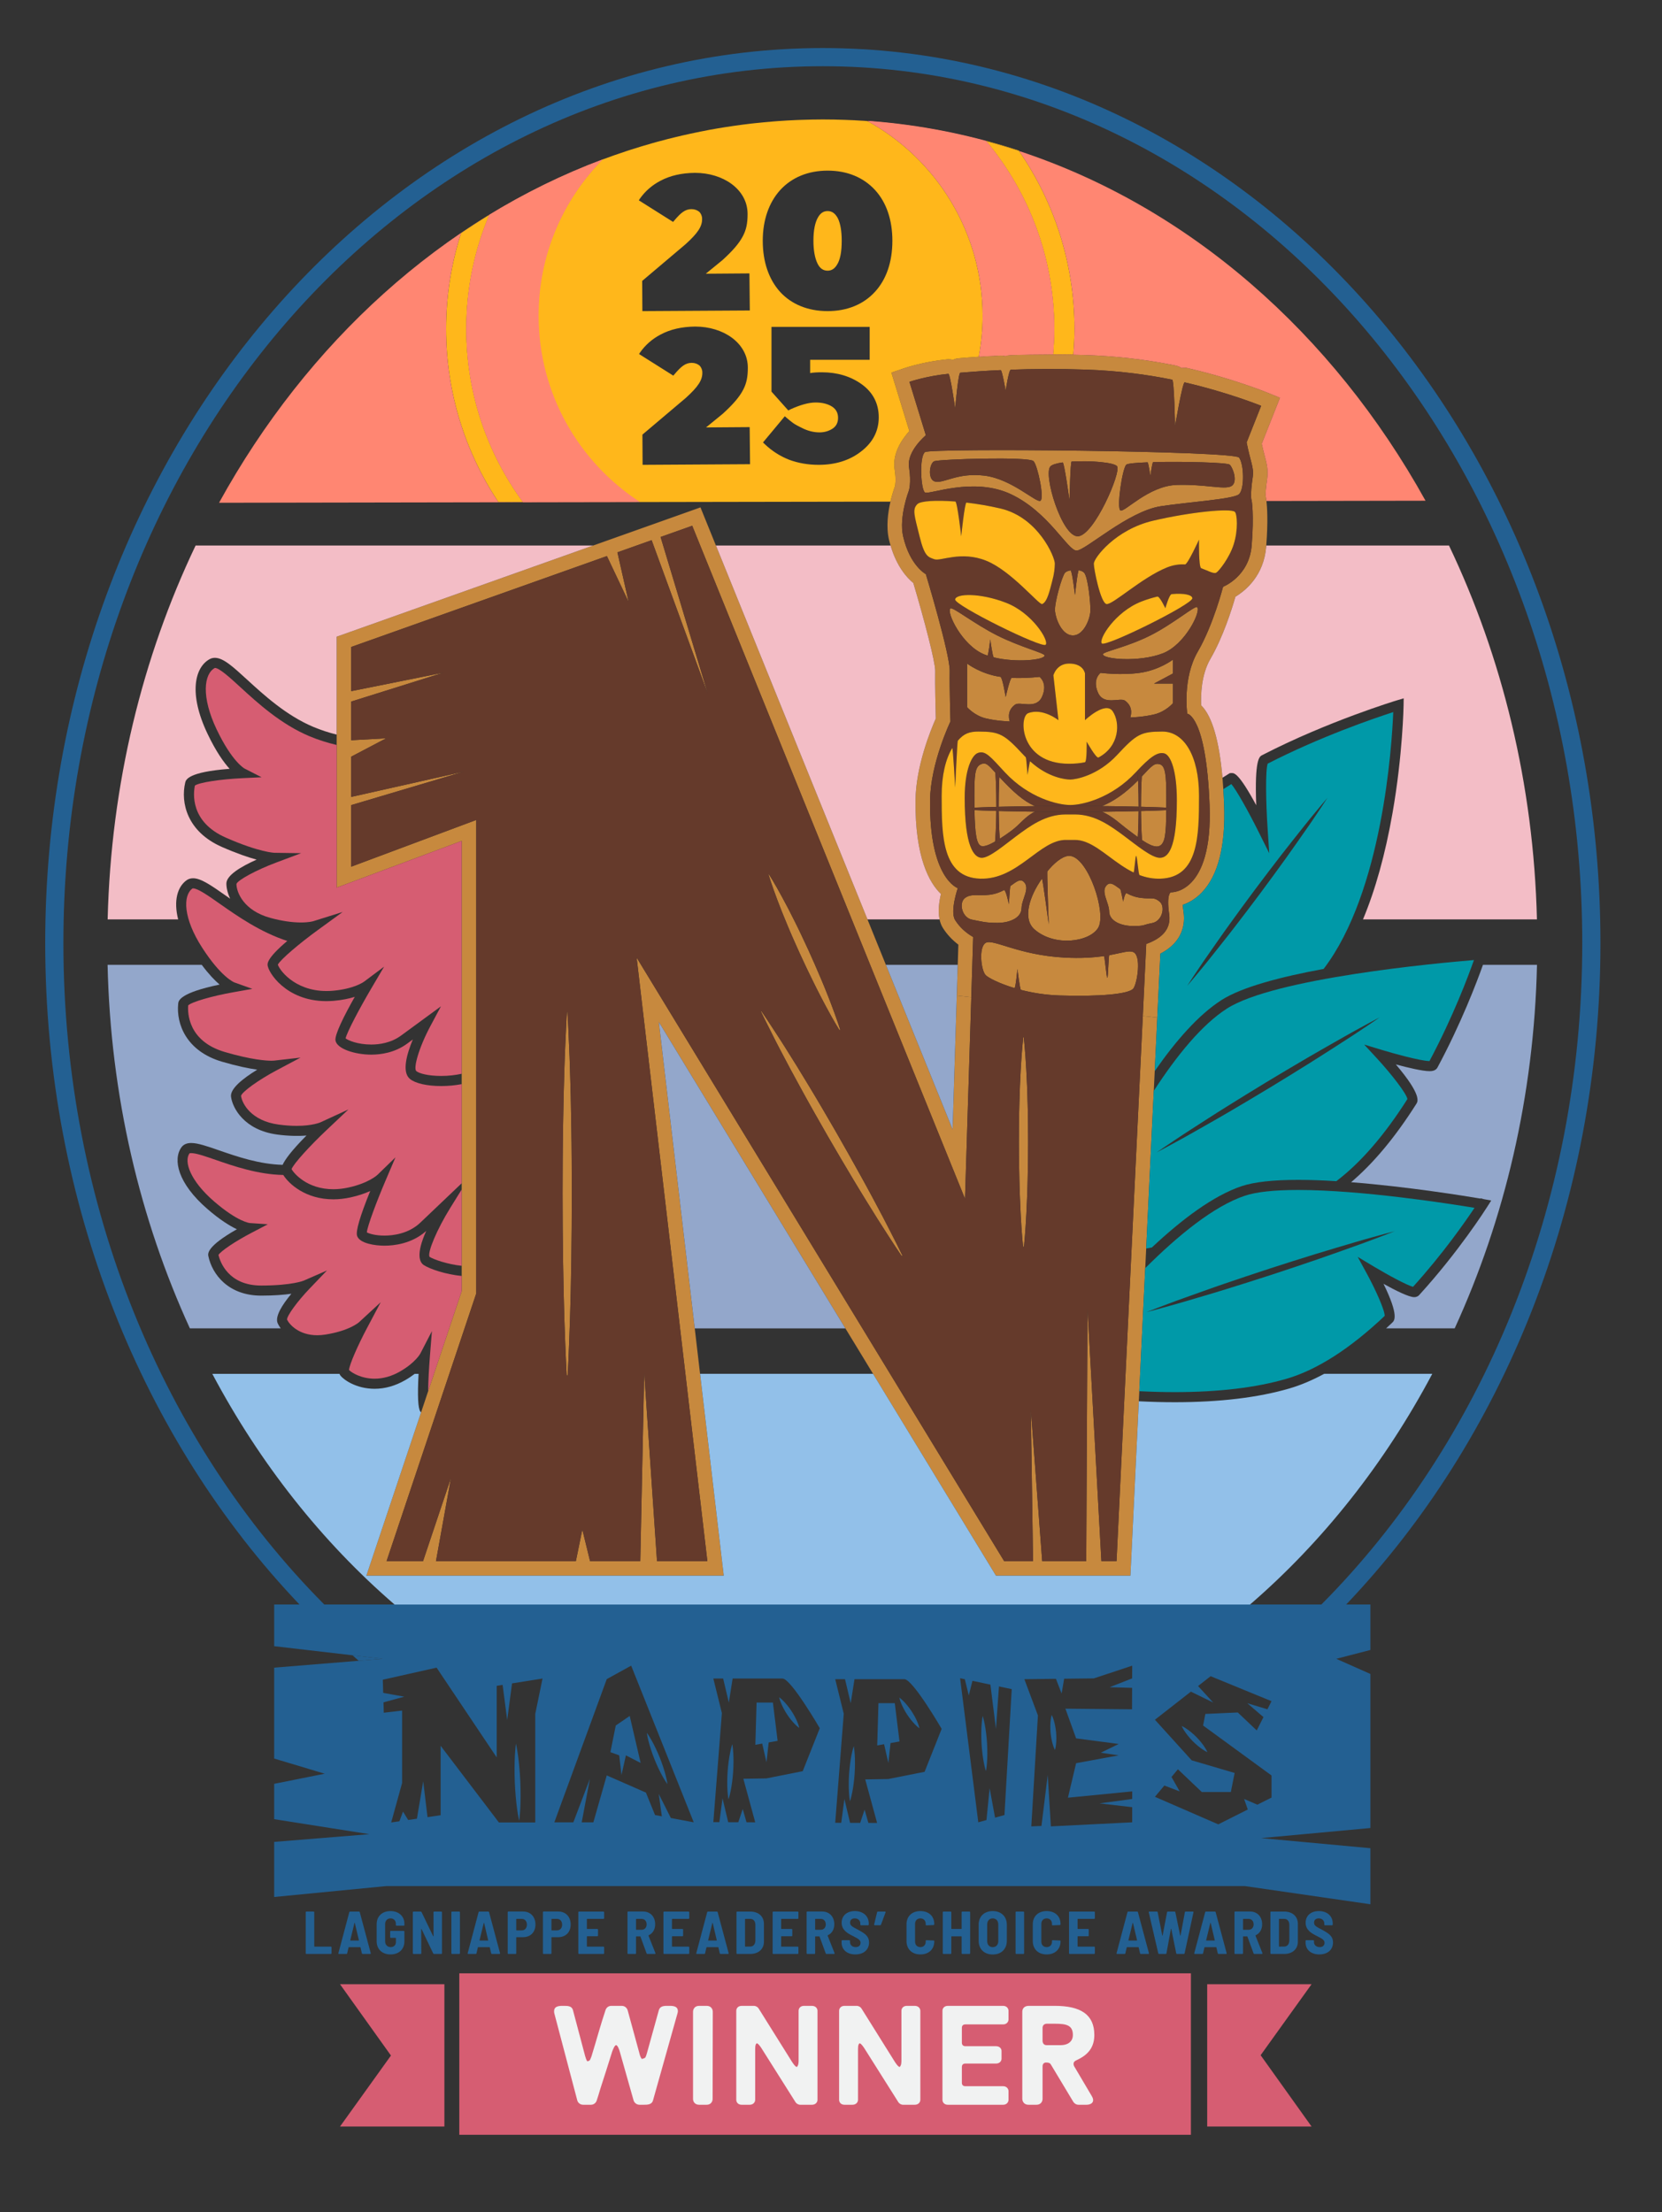 <?xml version="1.0" encoding="UTF-8"?> <svg xmlns="http://www.w3.org/2000/svg" version="1.1" viewBox="0 0 329 438"><rect x="0" y="0" width="329" height="438" fill="#333333" stroke="none"/><defs><style> .st0 { fill: #d65d72; } .st1 { fill: #f3bdc6; } .st2 { fill: #0099a8; } .st3 { fill: #236092; } .st4 { fill: #ffb71b; } .st5 { fill: #f1f2f2; } .st6 { fill: #c7893e; } .st7 { fill: #ff8672; } .st8 { fill: #93a7cb; } .st9 { fill: #92c0e9; } .st10 { fill: #653a2b; } </style></defs><g id="P7510C"><polygon class="st6" points="66.647 145.448 66.647 147.501 66.647 175.747 91.397 166.497 91.397 212.6 91.397 214.652 91.397 234.271 91.397 235.508 91.397 250.628 91.397 252.637 91.397 255.625 84.745 275.484 83.355 279.639 72.524 311.975 143.264 311.975 138.581 272.012 137.527 263.012 130.421 202.353 167.35 263.012 172.829 272.012 197.158 311.975 223.771 311.975 225.435 277.445 225.531 275.446 226.705 251.087 226.849 248.105 226.893 247.194 228.395 215.986 228.584 212.069 229.095 201.473 226.226 201.158 221.026 309.095 218.026 309.095 215.276 259.095 215.026 309.095 206.307 309.095 204.057 279.095 204.496 309.095 198.776 309.095 126.026 189.596 140.026 309.095 130.056 309.095 127.526 271.845 126.747 309.095 116.806 309.095 115.276 302.845 113.997 309.095 86.306 309.095 89.276 292.595 83.746 309.095 76.526 309.095 94.276 256.095 94.276 162.346 69.526 171.596 69.526 159.406 91.776 152.784 69.526 157.787 69.526 149.816 76.443 146.18 69.526 146.567 69.526 138.905 87.776 133.18 69.526 136.846 69.526 128.096 120.141 110.1 124.442 119.18 122.222 109.36 128.992 106.953 140.11 137.347 130.767 106.322 137.026 104.096 191.026 237.345 192.272 197.44 189.399 197.125 188.573 223.623 175.366 191.035 171.72 182.035 141.719 108.008 138.659 100.459 117.429 108.008 66.647 126.064 66.647 145.448"></polygon><path class="st6" d="M162.347,197.081c.409.814.822,1.569,1.196,2.272,1.499,2.806,2.631,4.616,2.631,4.616l.156-.071s-.629-2.041-1.77-5.01c-.286-.742-.588-1.551-.935-2.392-.346-.843-.69-1.739-1.087-2.65-.764-1.832-1.623-3.768-2.494-5.697-.891-1.92-1.781-3.841-2.674-5.615-.877-1.781-1.734-3.426-2.498-4.822-1.51-2.801-2.66-4.604-2.66-4.604l-.079.036s.61,2.049,1.739,5.024c.557,1.49,1.24,3.215,2.013,5.045.757,1.836,1.626,3.766,2.495,5.695.89,1.922,1.789,3.838,2.676,5.615.428.895.881,1.743,1.291,2.556Z"></path><path class="st6" d="M112.98,255.646c.035-1.934.073-3.973.112-6.082.067-4.219.089-8.719.099-13.219-.011-4.5-.023-9-.098-13.219-.058-4.219-.154-8.156-.268-11.531-.094-3.375-.259-6.186-.334-8.155-.092-1.969-.171-3.094-.171-3.094h-.088s-.079,1.125-.171,3.094c-.075,1.969-.24,4.78-.334,8.155-.113,3.375-.21,7.312-.268,11.531-.074,4.219-.087,8.719-.098,13.219.01,4.5.031,9,.099,13.219.039,2.109.077,4.148.112,6.082.051,1.934.1,3.762.145,5.449.096,3.375.24,6.188.312,8.156.088,1.969.16,3.094.16,3.094h.172s.072-1.125.16-3.094c.072-1.969.217-4.781.312-8.156.045-1.688.094-3.516.145-5.449Z"></path><path class="st6" d="M202.651,205.346h-.088s-.297,2.593-.505,6.483c-.114,1.945-.21,4.215-.268,6.646-.075,2.432-.087,5.025-.098,7.619.01,2.594.032,5.188.099,7.619.018,1.216.077,2.391.113,3.506.051,1.114.099,2.168.143,3.141.197,3.891.474,6.484.474,6.484h.172s.276-2.594.474-6.484c.044-.973.092-2.026.143-3.141.036-1.115.096-2.29.113-3.506.066-2.432.089-5.025.099-7.619-.011-2.594-.022-5.188-.098-7.619-.058-2.432-.153-4.701-.268-6.646-.208-3.891-.505-6.483-.505-6.483Z"></path><path class="st6" d="M173.712,241.344c1.393,2.223,2.608,4.043,3.433,5.332.841,1.28,1.339,2.002,1.339,2.002l.148-.086s-.374-.793-1.06-2.162c-.702-1.36-1.667-3.324-2.891-5.644-.616-1.158-1.283-2.412-1.988-3.738-.719-1.319-1.457-2.721-2.26-4.149-1.578-2.872-3.303-5.911-5.038-8.944-1.754-3.022-3.509-6.044-5.209-8.846-1.685-2.81-3.295-5.411-4.701-7.625-1.391-2.224-2.623-4.033-3.451-5.321-.844-1.277-1.348-1.996-1.348-1.996l-.076.045s.367.796,1.051,2.166c.698,1.363,1.645,3.338,2.872,5.654,1.21,2.327,2.653,5.025,4.238,7.893,1.571,2.876,3.304,5.91,5.039,8.943,1.753,3.023,3.517,6.04,5.21,8.846.833,1.41,1.675,2.753,2.455,4.036.794,1.275,1.544,2.482,2.236,3.595Z"></path><path class="st6" d="M180.799,115.443c2.152,7.219,4.353,15.647,4.322,17.354-.048,2.77.077,7.666.127,9.462-.977,2.194-3.945,9.412-4.018,16.185-.122,11.356,2.762,16.375,5.031,18.561-.379,1.583-.609,3.434-.27,5.031.129.608.334,1.182.654,1.687.802,1.265,1.83,2.373,3.067,3.312l-.125,4.002-.19,6.09,2.872.314.371-11.914c-1.482-.859-2.677-1.947-3.564-3.347-1.077-1.697.519-6.333.519-6.333,0,0-5.654-1.869-5.487-17.372.079-7.388,4.036-15.628,4.036-15.628,0,0-.203-6.667-.145-10,.058-3.333-4.725-19.166-4.725-19.166,0,0-3.166-1.667-4.5-7.5-.87-3.803,1.122-9,1.122-9,0,0,.545-1.5.045-4.667s3.333-6.333,3.333-6.333l-3.25-10.584s3.407-1.158,7.7-1.583c.378-.038,1.351,6.833,1.351,6.833,0,0,.606-7.017,1.014-7.052,2.301-.197,4.987-.384,8.001-.519.275-.012.981,4.071.981,4.071,0,0,.625-4.138,1.019-4.152,4.394-.156,9.397-.197,14.85-.015,6.505.217,12.275,1.016,17.101,1.994.394.08.566,9.173.566,9.173,0,0,1.478-8.736,1.905-8.638,8.511,1.955,15.136,4.638,15.136,4.638l-2.875,7.25c.724,3.724,1.48,4.993,1.223,6.75-.611,4.167-.223,4.724-.223,4.724,0,0,.5,2.776,0,8.943s-5.666,8.166-5.666,8.166c0,0-1.905,7.507-4.998,12.834-3.093,5.327-2.086,12.29-2.086,12.29,0,0,3.75.376,4.417,18.108.667,17.733-7.683,17.264-7.683,17.264,0,0-.89.338-.317,4.337.421,2.938-1.42,4.768-4.531,5.886l-.686,14.26,2.869.314.608-12.649c4.624-2.393,4.896-6.089,4.591-8.22-.087-.611-.132-1.09-.151-1.457,1.117-.376,2.467-1.088,3.76-2.43,3.24-3.365,4.728-9.224,4.419-17.414-.04-1.062-.095-2.073-.157-3.055-.051-.776-.105-1.535-.17-2.261-.657-7.423-2.067-12.219-4.215-14.329-.093-2.001-.007-6.047,1.823-9.2,2.513-4.328,4.254-9.863,4.956-12.315,2.044-1.236,5.626-4.191,6.088-9.899.007-.082.012-.157.018-.237.374-4.788.173-7.626.035-8.814-.041-.348-.076-.563-.089-.635l-.075-.418c-.009-.386.017-1.357.314-3.377.247-1.684-.108-3.041-.519-4.611-.173-.662-.364-1.392-.559-2.293l3.612-9.109-2.65-1.073c-.279-.113-6.936-2.792-15.572-4.776l-.325-.074h-.326c-.222,0-.428.014-.621.043-.339-.256-.756-.415-1.272-.52-5.733-1.163-11.646-1.852-17.577-2.05-2.416-.081-4.872-.122-7.3-.122-2.577,0-5.184.046-7.75.137-.375.013-.707.077-1.002.186-.268-.071-.564-.107-.894-.107l-.13.003c-1.411.064-2.816.142-4.206.233-1.32.086-2.627.184-3.909.294-.461.039-.853.141-1.188.312-.277-.071-.585-.105-.93-.105l-.145.001-.142.014c-4.569.453-8.191,1.671-8.343,1.722l-2.647.9,3.558,11.582c-1.462,1.618-3.411,4.443-2.911,7.61.319,2.025.112,3.106.067,3.303-.102.273-.309.862-.536,1.652-.12.415-.244.887-.363,1.403-.492,2.124-.877,4.967-.298,7.502.096.42.211.8.323,1.186,1.196,4.122,3.221,6.375,4.507,7.435Z"></path><path class="st6" d="M194.903,129.597c.184.072.371.14.563.204.184.062.561-3.205.561-3.205,0,0,.464,3.509.701,3.567,4.55,1.106,10.123.479,10.054-.384-.04-.502-4.755-1.634-9.39-3.965-4.448-2.237-8.815-5.695-9.245-5.352-.88.7,2.329,7.403,6.757,9.135Z"></path><path class="st6" d="M227.722,125.814c-4.635,2.331-9.35,3.213-9.39,3.715-.079.983,7.168,1.661,11.878-.182,4.428-1.732,7.637-8.436,6.757-9.135-.431-.343-4.797,3.365-9.245,5.602Z"></path><path class="st6" d="M212.342,125.813c2.148.05,3.435-3.217,3.5-4.818.065-1.601-.482-6.815-1.25-7.615-.232-.242-.611-.394-1.044-.471-.221-.04-.75,4.907-.75,4.907,0,0-.586-4.944-.882-4.889-.473.088-.873.246-1.074.453-.602.617-2.149,6.05-2,7.615.148,1.565,1.351,4.769,3.5,4.818Z"></path><path class="st6" d="M197.224,160.562c-2.062-.059-3.597-.122-4.319-.154.08,4.696.411,6.749,1.314,7.086.554.207,1.593-.205,2.758-.863.026-.291.088-1.037.137-2.047.062-1.114.093-2.545.11-4.022Z"></path><path class="st6" d="M225.393,160.598c-.015,0-.028.001-.043.001-1.828.031-3.961.102-6.246.114-.31.002-.629.004-.943.006,2.141.94,3.597,2.435,5.33,3.723.56.416,1.149.868,1.741,1.296.016-.259.032-.547.048-.863.064-1.178.097-2.712.113-4.278Z"></path><path class="st6" d="M197.695,159.741c.273-.007.552-.015.841-.022,1.828-.031,3.961-.1,6.246-.115.027,0,.056-.001.083-.001-2.286-1.01-4.255-2.761-7.006-5.723-.01-.01-.017-.018-.026-.028-.018.318-.036.691-.054,1.116-.056,1.303-.079,3.036-.084,4.772Z"></path><path class="st6" d="M225.863,159.732c2.355.062,4.142.134,5.004.172.003-.709.003-1.476.003-2.307,0-4.002-.178-5.958-1.261-6.268-1.059-.302-1.565.235-3.587,2.413-.023.378-.052.897-.077,1.519-.052,1.227-.075,2.837-.082,4.471Z"></path><path class="st6" d="M198.536,160.597c-.286-.007-.561-.014-.832-.022.018,1.472.049,2.898.11,4.009.029.605.064,1.112.092,1.488.805-.51,1.625-1.086,2.357-1.63,1.735-1.29,2.65-2.79,4.599-3.729-.026,0-.053-.001-.079-.001-2.285-.015-4.418-.084-6.246-.115Z"></path><path class="st6" d="M225.98,164.876c.028.586.06,1.078.089,1.451,1.343.903,2.613,1.535,3.441,1.169,1.148-.508,1.327-2.438,1.354-7.081-.863.038-2.646.11-4.997.171.017,1.571.048,3.109.113,4.29Z"></path><path class="st6" d="M192.895,159.908c.721-.032,2.263-.095,4.337-.154-.005-1.74-.028-3.479-.084-4.785-.039-.943-.084-1.654-.107-1.982-1.446-1.597-1.894-2.106-2.898-1.658-1.175.524-1.261,2.266-1.261,6.268,0,.83.004,1.599.014,2.312Z"></path><path class="st6" d="M225.35,159.718c.016.001.031.001.047.002-.007-1.63-.03-3.236-.082-4.46-.011-.272-.023-.521-.035-.752-2.507,2.569-4.839,4.154-7.13,5.089.318.002.641.004.954.006,2.285.012,4.418.084,6.246.114Z"></path><path class="st6" d="M200.943,139.513c.979-.698,4.185,1.063,5.352-1.604s-.518-3.896-.518-3.896c0-.001-2.1.268-4.661.225-.275-.005-.556-.013-.84-.026-.334-.015-1.201,3.802-1.201,3.802,0,0-.63-3.944-1.036-4-3.887-.541-6.597-2.627-6.597-2.627v8.627s1.397,1.646,3.647,2.208,4.812.625,4.812.625c0,0-.827-2,1.042-3.333Z"></path><path class="st6" d="M232.198,130.597s-2.71,2.085-6.597,2.627c-3.706.516-7.738,0-7.738,0,0,0-1.686,1.229-.519,3.896s4.373.906,5.352,1.604c1.869,1.333,1.042,3.333,1.042,3.333,0,0,2.563-.062,4.813-.625s3.647-2.208,3.647-2.208v-3.878h-3.755l3.755-2v-2.749Z"></path><path class="st6" d="M183.109,97.513c.834.501,9.548-3.167,17,.334,7.452,3.5,11.249,11.166,13,11.166,1.751.001,10.175-7.783,16.675-8.783,5.422-.834,14.408-1.385,15.492-2.383,1.084-.999,1-5.918,0-7.25-1-1.332-61.001-1.919-62.167-1.083-1.166.835-.834,7.498,0,8ZM227.151,91.535c.183-.007.57,2.686.57,2.686,0,0,.365-2.717.556-2.722,5.932-.158,14.717.064,15.166.513.667.666,1.666,3.53.271,4.259-1.396.729-5.104-.425-10.75-.259-5.646.167-10.438,5.583-11.188,5.044-.75-.539.375-8.21,1.167-9.044.224-.235,1.9-.39,4.208-.478ZM207.943,92.337c.358-.358,1.252-.614,2.416-.779.317-.045,1.355,7.512,1.355,7.512,0,0,.157-7.668.419-7.685,3.701-.23,8.492.17,9.012.953.799,1.204-4.528,13.622-7.73,13.843-3.202.222-6.974-12.343-5.471-13.843ZM204.61,91.32c.834.974,2.166,7.401,1.333,7.838-.833.437-5.667-4.312-11.04-4.979-5.373-.667-8.027,1.597-9.814,1.167-1.5-.361-1.125-3.625-.146-4.026.98-.401,18.833-.974,19.667,0Z"></path><path class="st6" d="M217.398,183.68c1.677-2.834-1.923-13.75-5.522-14.209-1.138-.145-2.666.905-4.097,2.52-.149.169-.298.345-.445.525-.114.14.269,10.497.269,10.497,0,0-1.223-9.209-1.346-9.037-2.526,3.545-3.865,7.949-1.48,10.036,4,3.5,10.945,2.501,12.622-.333Z"></path><path class="st6" d="M202.214,179.846c.044-1.875,1.768-4,.438-5.25-.727-.682-1.461-.006-2.639.832-.1.07-.299,3.606-.299,3.606,0,0-.623-2.986-.974-2.796-.772.419-1.7.78-2.839.921-2.144.264-3.75-.299-4.938.694-1.188.993-.517,3.868,1.478,4.243s2.584.625,5.021.625,4.706-1,4.75-2.875Z"></path><path class="st6" d="M229.555,178.519c-1.188-.993-1.533-.472-3.677-.735-1.139-.141-2.066-.502-2.839-.921-.351-.19-.706,1.656-.706,1.656,0,0-.467-2.396-.566-2.466-1.178-.838-1.912-1.514-2.639-.832-1.331,1.25.394,3.375.438,5.25.044,1.875,2.312,2.875,4.75,2.875s1.766-.209,3.761-.584c1.995-.375,2.666-3.25,1.478-4.243Z"></path><path class="st6" d="M200.819,195.633c.232.07.582-3.785.582-3.785,0,0,.503,4.093.694,4.143,2.204.569,4.814,1.014,7.669,1.105,7.738.25,13.845-.25,14.619-1.416.774-1.166,1.559-6.416,0-7.149-.869-.408-2.2.125-4.785.59-.183.033-.21,4.443-.405,4.475-.166.027-.498-4.323-.674-4.297-1.941.285-4.479.482-7.844.297-9.101-.5-14.066-3.75-15.53-2.928-1.464.82-.952,5.512,0,6.428.53.511,2.603,1.615,5.674,2.537Z"></path></g><g id="P477C"><path class="st10" d="M226.912,186.899c3.111-1.118,4.952-2.947,4.531-5.886-.573-3.999.317-4.337.317-4.337,0,0,8.35.469,7.683-17.264-.667-17.733-4.417-18.108-4.417-18.108,0,0-1.007-6.964,2.086-12.29,3.093-5.327,4.998-12.834,4.998-12.834,0,0,5.166-2,5.666-8.166s0-8.943,0-8.943c0,0-.389-.557.223-4.724.258-1.756-.499-3.026-1.223-6.75l2.875-7.25s-6.625-2.683-15.136-4.638c-.428-.098-1.905,8.638-1.905,8.638,0,0-.173-9.093-.566-9.173-4.825-.979-10.596-1.777-17.101-1.994-5.453-.182-10.456-.141-14.85.015-.394.014-1.019,4.152-1.019,4.152,0,0-.706-4.083-.981-4.071-3.014.136-5.7.322-8.001.519-.408.035-1.014,7.052-1.014,7.052,0,0-.974-6.871-1.351-6.833-4.293.426-7.7,1.583-7.7,1.583l3.25,10.584s-3.833,3.166-3.333,6.333-.045,4.667-.045,4.667c0,0-1.992,5.197-1.122,9,1.334,5.833,4.5,7.5,4.5,7.5,0,0,4.782,15.833,4.725,19.166-.058,3.333.145,10,.145,10,0,0-3.957,8.24-4.036,15.628-.167,15.502,5.487,17.372,5.487,17.372,0,0-1.597,4.636-.519,6.333.888,1.399,2.082,2.487,3.564,3.347l-.371,11.914-1.245,39.905-54-133.249-6.26,2.226,9.344,31.025-11.118-30.395-6.771,2.407,2.221,9.82-4.302-9.081-50.614,17.997v8.749l18.25-3.666-18.25,5.726v7.661l6.917-.387-6.917,3.636v7.971l22.25-5.003-22.25,6.622v12.191l24.75-9.25v93.749l-17.75,53h7.22l5.53-16.5-2.971,16.5h27.691l1.279-6.25,1.529,6.25h9.941l.779-37.25,2.529,37.25h9.971l-14-119.499,72.75,119.499h5.72l-.44-30,2.25,30h8.72l.25-50,2.75,50h3l5.199-107.936.686-14.26ZM228.076,182.762c-1.995.375-1.323.584-3.761.584s-4.706-1-4.75-2.875c-.044-1.875-1.768-4-.438-5.25.727-.682,1.461-.006,2.639.832.1.07.566,2.466.566,2.466,0,0,.355-1.847.706-1.656.772.419,1.7.78,2.839.921,2.144.264,2.489-.258,3.677.735,1.188.993.517,3.868-1.478,4.243ZM206.257,173.977c.123-.172,1.346,9.037,1.346,9.037,0,0-.383-10.357-.269-10.497.147-.181.296-.356.445-.525,1.431-1.615,2.959-2.665,4.097-2.52,3.6.459,7.199,11.374,5.522,14.209-1.677,2.834-8.622,3.833-12.622.333-2.385-2.087-1.046-6.491,1.48-10.036ZM230.21,129.347c-4.71,1.843-11.957,1.165-11.878.182.04-.502,4.755-1.384,9.39-3.715,4.448-2.237,8.814-5.945,9.245-5.602.88.7-2.329,7.403-6.757,9.135ZM232.198,135.346v3.878s-1.397,1.646-3.647,2.208-4.813.625-4.813.625c0,0,.827-2-1.042-3.333-.978-.698-4.185,1.063-5.352-1.604s.519-3.896.519-3.896c0,0,4.032.516,7.738,0,3.887-.541,6.597-2.627,6.597-2.627v2.749l-3.755,2h3.755ZM214.761,150.922c-.926.192-1.969.299-3.139.299-9.75,0-9.964-9.292-8.096-10.014,2.875-1.111,6,1.389,6,1.389l-1-8.875s.583-2.32,3.096-2.336c2.875-.018,3.154,1.96,3.154,1.96v9.25s4.072-3.892,5.5-1.75c1.491,2.236,1.368,6.903-2.829,9.135-.443.236-2.337-3.135-2.337-3.135,0,0,.08,3.987-.35,4.076ZM199.901,142.846s-2.562-.062-4.812-.625-3.647-2.208-3.647-2.208v-8.627s2.71,2.086,6.597,2.627c.406.057,1.036,4,1.036,4,0,0,.867-3.816,1.201-3.802.284.013.564.021.84.026,2.562.043,4.661-.225,4.661-.225,0,0,1.685,1.229.518,3.896s-4.373.906-5.352,1.604c-1.869,1.333-1.042,3.333-1.042,3.333ZM189.079,118.692c.114-1.18,4.878-1.356,10.074.655,5.204,2.015,8.563,7.524,7.843,8.303-.72.779-18.031-7.779-17.917-8.959ZM210.842,113.38c.201-.207.601-.364,1.074-.453.296-.056.882,4.889.882,4.889,0,0,.529-4.946.75-4.907.433.077.812.229,1.044.471.768.8,1.315,6.013,1.25,7.615-.065,1.602-1.352,4.868-3.5,4.818-2.149-.05-3.352-3.253-3.5-4.818-.149-1.565,1.398-6.998,2-7.615ZM225.96,119.097c1.076-.416,2.135-.739,3.137-.979.451-.108,1.59,2.313,1.59,2.313,0,0,.77-2.751,1.252-2.796,2.386-.227,4.029.12,4.096.807.114,1.18-17.197,9.737-17.917,8.959-.72-.779,2.639-6.289,7.843-8.303ZM240.776,113.38c-.496.289-1.534-.322-2.994-.878-.53-.202-.432-5.655-.432-5.655,0,0-2.261,4.941-2.768,4.911-1.084-.064-2.276.077-3.557.589-5,2-10.834,7.5-12,7.25-1.166-.25-2.5-6.917-2.5-8s4.25-6.75,11.75-8.5,15.334-2.5,16.167-1.75c.442.398.717,3.505-.25,6.5-.856,2.654-2.908,5.236-3.417,5.534ZM183.109,89.513c1.166-.835,61.167-.249,62.167,1.083,1,1.332,1.084,6.251,0,7.25-1.084.999-10.07,1.549-15.492,2.383-6.5,1-14.924,8.784-16.675,8.783-1.751-.001-5.548-7.667-13-11.166-7.452-3.5-16.166.168-17-.334-.834-.501-1.166-7.165,0-8ZM184.962,110.729c-1.231-.451-1.935-.466-2.936-4.549s-1.5-5.333-.417-6.375c.638-.614,3.624-.809,7.505-.506.383.03,1.162,6.885,1.162,6.885,0,0,.692-6.711,1.04-6.67,2.14.251,4.446.636,6.722,1.167,7.5,1.75,10.796,9.651,10.768,10.916-.021.995-.118,2-.53,3.5-.412,1.5-.916,4.083-1.97,4.5-.612.242-6.099-6.583-11.099-8.584s-9.015.167-10.246-.284ZM188.147,120.462c.431-.343,4.797,3.115,9.245,5.352,4.635,2.331,9.35,3.463,9.39,3.965.069.863-5.504,1.49-10.054.384-.237-.058-.701-3.567-.701-3.567,0,0-.377,3.267-.561,3.205-.191-.065-.379-.132-.563-.204-4.428-1.732-7.637-8.436-6.757-9.135ZM186.401,157.596c0-4.064.773-7.289,2.093-9.478.144-.238.584,7.812.584,7.812,0,0,.415-9.141.519-9.267,1.192-1.435,2.348-1.817,4.054-1.817,4.25,0,5.125.5,8.956,4.625.149.161.3.317.451.468.099.098.343,3.49.343,3.49,0,0,.432-2.767.517-2.69,3.568,3.255,7.038,3.607,7.958,3.607,1.006,0,5.438-.75,9.268-4.875,3.831-4.125,4.706-4.625,8.956-4.625s7.25,4.75,7.25,12.75-.125,16.125-7.625,16.375c-1.5.051-2.871-.231-4.149-.713-.24-.09-.443-3.696-.676-3.8-.162-.072-.355,3.362-.514,3.285-.833-.407-1.627-.886-2.392-1.398-3.365-2.252-6.176-5.118-9.326-5.043-.282.007-1.306.007-1.588,0-5.25-.125-9.556,7.918-17.056,7.668s-7.625-8.374-7.625-16.375ZM192.442,182.096c-1.995-.375-2.666-3.25-1.478-4.243,1.188-.993,2.794-.431,4.938-.694,1.139-.141,2.066-.502,2.839-.921.351-.19.974,2.796.974,2.796,0,0,.199-3.535.299-3.606,1.178-.838,1.912-1.514,2.639-.832,1.331,1.25-.394,3.375-.438,5.25-.044,1.875-2.312,2.875-4.75,2.875s-3.026-.25-5.021-.625ZM195.145,186.668c1.464-.822,6.43,2.428,15.53,2.928,3.364.185,5.902-.012,7.844-.297.176-.026.508,4.324.674,4.297.195-.031.223-4.441.405-4.475,2.585-.465,3.916-.998,4.785-.59,1.559.733.774,5.982,0,7.149-.774,1.166-6.881,1.666-14.619,1.416-2.855-.092-5.465-.536-7.669-1.105-.191-.05-.694-4.143-.694-4.143,0,0-.351,3.856-.582,3.785-3.07-.922-5.143-2.026-5.674-2.537-.952-.916-1.464-5.607,0-6.428ZM203.521,226.095c-.01,2.594-.032,5.188-.099,7.619-.018,1.216-.077,2.391-.113,3.506-.051,1.114-.099,2.168-.143,3.141-.197,3.891-.474,6.484-.474,6.484h-.172s-.276-2.594-.474-6.484c-.044-.973-.092-2.026-.143-3.141-.036-1.115-.096-2.29-.113-3.506-.066-2.432-.089-5.025-.099-7.619.011-2.594.023-5.188.098-7.619.058-2.432.153-4.701.268-6.646.208-3.891.505-6.483.505-6.483h.088s.297,2.593.505,6.483c.114,1.945.21,4.215.268,6.646.075,2.432.087,5.025.098,7.619ZM112.522,269.251c-.088,1.969-.16,3.094-.16,3.094h-.172s-.072-1.125-.16-3.094c-.072-1.969-.217-4.781-.312-8.156-.045-1.688-.094-3.516-.145-5.449-.035-1.934-.073-3.973-.112-6.082-.067-4.219-.089-8.719-.099-13.219.011-4.5.023-9,.098-13.219.058-4.219.154-8.156.268-11.531.094-3.375.259-6.186.334-8.155.092-1.969.171-3.094.171-3.094h.088s.079,1.125.171,3.094c.075,1.969.24,4.78.334,8.155.113,3.375.21,7.312.268,11.531.074,4.219.087,8.719.098,13.219-.01,4.5-.031,9-.099,13.219-.039,2.109-.077,4.148-.112,6.082-.051,1.934-.1,3.762-.145,5.449-.096,3.375-.24,6.188-.312,8.156ZM158.38,188.91c-.869-1.93-1.738-3.859-2.495-5.695-.773-1.83-1.456-3.555-2.013-5.045-1.129-2.976-1.739-5.024-1.739-5.024l.079-.036s1.15,1.803,2.66,4.604c.764,1.397,1.621,3.041,2.498,4.822.893,1.774,1.783,3.695,2.674,5.615.871,1.93,1.73,3.865,2.494,5.697.397.91.741,1.807,1.087,2.65.348.841.649,1.649.935,2.392,1.141,2.969,1.77,5.01,1.77,5.01l-.156.071s-1.132-1.81-2.631-4.616c-.374-.703-.787-1.459-1.196-2.272-.41-.812-.863-1.66-1.291-2.556-.887-1.777-1.786-3.693-2.676-5.615ZM163.81,224.867c-1.735-3.033-3.468-6.067-5.039-8.943-1.585-2.867-3.028-5.565-4.238-7.893-1.227-2.316-2.174-4.291-2.872-5.654-.684-1.37-1.051-2.166-1.051-2.166l.076-.045s.504.719,1.348,1.996c.828,1.288,2.061,3.098,3.451,5.321,1.406,2.214,3.016,4.815,4.701,7.625,1.7,2.802,3.455,5.823,5.209,8.846,1.735,3.033,3.46,6.072,5.038,8.944.803,1.429,1.541,2.83,2.26,4.149.705,1.326,1.372,2.58,1.988,3.738,1.224,2.319,2.188,4.283,2.891,5.644.686,1.369,1.06,2.162,1.06,2.162l-.148.086s-.498-.722-1.339-2.002c-.824-1.289-2.04-3.109-3.433-5.332-.692-1.113-1.442-2.319-2.236-3.595-.78-1.283-1.622-2.626-2.455-4.036-1.693-2.806-3.457-5.822-5.21-8.846Z"></path><path class="st10" d="M194.276,169.846c1.502.088,4.535-2.531,6.846-4.249,2.734-2.033,5.834-4.337,9.839-4.337,0,0,.64.007.915.007s.915-.007.915-.007c4.005,0,7.104,2.304,9.84,4.337,2.31,1.717,5.343,4.244,6.958,4.249,1.615.004,3.375-1.75,3.375-11.372,0-5.698-1.158-8.98-2.5-9.315-1.342-.335-2.826.728-5.626,3.742-4.765,5.13-10.562,6.485-12.962,6.485s-8.197-1.355-12.962-6.485c-2.8-3.015-3.853-4.429-5.388-3.801-1.125.46-2.562,3.166-2.562,8.863,0,9.623,1.81,11.795,3.312,11.883ZM194.143,151.329c1.005-.448,1.452.061,2.898,1.658-.009-.128-.015-.203-.015-.203h.875s-.031.405-.068,1.069c.01.01.017.018.026.028,2.751,2.962,4.72,4.713,7.006,5.723,2.262-.016,4.669-.032,7.078-.049,2.104.014,4.2.029,6.206.042,2.291-.935,4.623-2.521,7.13-5.089-.044-.879-.087-1.433-.087-1.433h.875s-.019.247-.045.666c2.022-2.177,2.528-2.715,3.587-2.413,1.083.309,1.261,2.266,1.261,6.268,0,.832,0,1.599-.003,2.307.371.016.576.026.576.026v.458s-.207.01-.579.026c-.027,4.643-.206,6.573-1.354,7.081-.827.366-2.098-.266-3.441-1.169.034.46.061.734.061.734h-1s.05-.505.102-1.322c-.592-.429-1.182-.88-1.741-1.296-1.733-1.288-3.189-2.783-5.33-3.723-2.009.014-4.109.028-6.217.043-2.411-.017-4.819-.033-7.082-.049-1.948.94-2.863,2.439-4.599,3.729-.732.544-1.552,1.12-2.357,1.63.032.438.058.697.058.697h-1s.005-.051.013-.138c-1.165.658-2.204,1.07-2.758.863-.903-.337-1.234-2.39-1.314-7.086-.3-.013-.462-.021-.462-.021v-.458s.158-.008.453-.021c-.01-.713-.014-1.482-.014-2.312,0-4.002.086-5.744,1.261-6.268Z"></path><path class="st10" d="M225.861,160.068c.002.173.004.345.006.517,2.351-.061,4.134-.133,4.997-.171.372-.016.579-.026.579-.026v-.458s-.205-.01-.576-.026c-.862-.038-2.648-.11-5.004-.172-.001.113-.002.224-.002.337Z"></path><path class="st10" d="M197.232,159.777v-.022c-2.074.06-3.616.122-4.337.154-.295.013-.453.021-.453.021v.458s.162.008.462.021c.723.032,2.258.095,4.319.154.003-.262.007-.522.009-.786Z"></path><path class="st10" d="M198.536,159.719c-.289.007-.567.015-.841.022v.035c.002.268.006.533.009.799.271.008.546.015.832.022,1.828.031,3.961.1,6.246.115.026,0,.053.001.079.001,2.263.016,4.671.033,7.082.049,2.108-.014,4.208-.029,6.217-.043.315-.002.634-.004.943-.006,2.285-.012,4.418-.084,6.246-.114.015-.001.028-.001.043-.001.002-.177.004-.352.006-.53,0-.117-.002-.232-.002-.348-.016-.001-.031-.001-.047-.002-1.828-.03-3.961-.102-6.246-.114-.314-.002-.636-.004-.954-.006-2.006-.014-4.103-.028-6.206-.042-2.409.017-4.816.033-7.078.049-.027,0-.056.001-.083.001-2.285.015-4.418.084-6.246.115Z"></path><path class="st10" d="M197.232,159.754v.022c-.002.263-.006.524-.009.786-.018,1.477-.049,2.908-.11,4.022-.049,1.01-.11,1.755-.137,2.047-.008.087-.013.138-.013.138h1s-.025-.259-.058-.697c-.028-.376-.062-.882-.092-1.488-.061-1.111-.093-2.537-.11-4.009-.003-.266-.007-.531-.009-.799v-.035c.005-1.736.028-3.47.084-4.772.018-.425.036-.798.054-1.116.037-.664.068-1.069.068-1.069h-.875s.006.075.015.203c.023.328.068,1.039.107,1.982.056,1.306.079,3.045.084,4.785Z"></path><path class="st10" d="M225.396,159.72c0,.116.002.232.002.348-.002.177-.004.352-.006.53-.017,1.566-.049,3.1-.113,4.278-.016.315-.032.604-.048.863-.052.817-.102,1.322-.102,1.322h1s-.026-.274-.061-.734c-.028-.373-.06-.864-.089-1.451-.066-1.181-.097-2.719-.113-4.29-.002-.173-.004-.344-.006-.517,0-.113.001-.224.002-.337.007-1.634.03-3.245.082-4.471.025-.622.054-1.141.077-1.519.026-.419.045-.666.045-.666h-.875s.043.554.087,1.433c.012.231.024.479.035.752.052,1.224.075,2.83.082,4.46Z"></path><path class="st10" d="M213.414,106.18c3.202-.222,8.529-12.64,7.73-13.843-.519-.783-5.311-1.182-9.012-.953-.262.017-.419,7.685-.419,7.685,0,0-1.037-7.557-1.355-7.512-1.164.166-2.058.421-2.416.779-1.503,1.5,2.269,14.065,5.471,13.843Z"></path><path class="st10" d="M185.089,95.346c1.787.43,4.441-1.834,9.814-1.167,5.373.667,10.207,5.416,11.04,4.979.833-.437-.499-6.864-1.333-7.838-.834-.974-18.687-.401-19.667,0-.979.401-1.354,3.665.146,4.026Z"></path><path class="st10" d="M221.776,101.057c.75.54,5.541-4.877,11.188-5.044,5.646-.167,9.354.988,10.75.259,1.395-.729.396-3.592-.271-4.259-.449-.449-9.234-.671-15.166-.513-.19.005-.556,2.722-.556,2.722,0,0-.387-2.693-.57-2.686-2.308.087-3.984.243-4.208.478-.792.834-1.917,8.504-1.167,9.044Z"></path></g><g id="P1235C"><path class="st4" d="M163.839,53.593c.768,0,1.354-.379,1.83-1.139.659-1.013.952-2.627.952-4.778,0-1.899-.256-3.418-.769-4.462-.512-.949-1.135-1.424-2.013-1.424-.806,0-1.391.38-1.867,1.171-.622,1.013-.951,2.595-.951,4.716,0,1.898.293,3.449.805,4.494.476.981,1.135,1.424,2.014,1.424Z"></path><path class="st4" d="M171.73,23.976c-1.46-.104-2.927-.185-4.397-.239-1.476-.055-2.958-.084-4.445-.084-1.403,0-2.799.032-4.191.079-.286.01-.573.018-.86.03-1.318.054-2.633.127-3.941.223-.325.023-.648.052-.973.078-1.143.092-2.281.198-3.416.322-.312.034-.623.065-.934.101-1.145.133-2.285.287-3.423.452-.491.071-.981.143-1.472.22-1.097.173-2.19.356-3.279.558-.583.108-1.164.226-1.744.341-.648.13-1.296.265-1.941.405-1.04.225-2.076.464-3.107.715-.512.125-1.024.248-1.533.379-.752.193-1.502.392-2.25.599-.267.074-.531.152-.797.228-1.418.403-2.828.829-4.231,1.28-.253.082-.506.164-.759.247-1.598.526-3.184,1.081-4.759,1.669-.02.007-.038.014-.057.021v.001c-7.854,7.947-12.707,18.867-12.707,30.923,0,15.45,7.97,29.031,20.016,36.881l27.791-.047,21.947-.037c.119-.516.243-.988.363-1.403.228-.79.434-1.379.536-1.652.045-.197.252-1.277-.067-3.303-.5-3.167,1.449-5.992,2.911-7.61l-3.558-11.582,2.647-.9c.152-.051,3.773-1.269,8.343-1.722l.142-.014.145-.001c.345,0,.652.034.93.105.336-.172.728-.273,1.188-.312,1.282-.11,2.589-.207,3.909-.294.49-2.628.756-5.336.756-8.107,0-16.606-9.202-31.058-22.783-38.548ZM126.609,39.415c1.062-1.519,2.415-2.721,4.1-3.607,1.94-1.044,4.21-1.551,6.809-1.583h.073c2.746,0,5.309.791,7.211,2.184.988.728,1.758,1.583,2.307,2.563.586,1.044.879,2.183.879,3.418,0,1.804-.256,3.07-.916,4.335-.731,1.424-1.977,2.88-4.062,4.779l-3.295,2.69,8.639-.064.074,7.342-21.268.127-.036-5.981,8.565-7.247c2.452-2.215,3.331-3.545,3.294-5.064,0-.538-.219-1.044-.586-1.392-.402-.316-.914-.506-1.5-.506h-.037c-1.244,0-2.123.759-3.404,2.278l-.219.253-6.772-4.272.146-.253ZM127.205,92.034l-.036-5.981,8.566-7.247c2.452-2.215,3.331-3.544,3.294-5.063,0-.538-.219-1.044-.586-1.392-.402-.316-.914-.506-1.5-.506h-.037c-1.244,0-2.123.759-3.404,2.278l-.219.253-6.772-4.272.146-.253c1.062-1.519,2.415-2.721,4.1-3.607,1.94-1.044,4.21-1.551,6.809-1.583h.073c2.746,0,5.309.791,7.211,2.183.988.728,1.758,1.583,2.307,2.563.586,1.044.879,2.184.879,3.418,0,1.804-.256,3.07-.916,4.335-.732,1.424-1.977,2.88-4.062,4.779l-3.295,2.69,8.639-.064.074,7.342-21.268.127ZM151.403,87.952l-.366-.348,4.319-5.19.586.506c.256.222.586.475.988.791.365.285,1.135.696,2.196,1.203,1.062.475,2.087.696,3.111.696.952,0,1.83-.253,2.6-.759.695-.475,1.06-1.171,1.06-2.121,0-.981-.402-1.709-1.171-2.215-.842-.538-1.939-.823-3.258-.823-1.391,0-3.039.475-4.941,1.329l-.477.253-3.331-3.734v-12.817h19.438v6.519h-11.786v2.627c.695-.127,1.5-.158,2.342-.158,3.002,0,5.675.791,7.87,2.374,2.234,1.614,3.369,3.829,3.369,6.551,0,2.69-1.172,4.968-3.478,6.741-2.269,1.772-5.088,2.658-8.419,2.658-2.123,0-4.064-.348-5.857-1.013-1.757-.696-3.367-1.709-4.795-3.07ZM173.209,57.771c-2.27,2.5-5.527,3.829-9.37,3.829-3.881,0-7.139-1.329-9.408-3.797-2.232-2.469-3.441-5.95-3.441-10.127,0-4.082,1.208-7.564,3.441-10.032,2.307-2.532,5.564-3.861,9.408-3.861,3.843,0,7.065,1.329,9.37,3.829,2.269,2.468,3.441,5.95,3.441,10.064,0,4.146-1.172,7.626-3.441,10.095Z"></path><path class="st4" d="M195.208,111.013c5,2,10.486,8.825,11.099,8.584,1.054-.416,1.558-3,1.97-4.5.412-1.5.509-2.505.53-3.5.027-1.266-3.268-9.166-10.768-10.916-2.275-.531-4.582-.916-6.722-1.167-.348-.041-1.04,6.67-1.04,6.67,0,0-.779-6.856-1.162-6.885-3.881-.302-6.867-.108-7.505.506-1.083,1.042-.583,2.292.417,6.375s1.704,4.099,2.936,4.549,5.246-1.716,10.246.284Z"></path><path class="st4" d="M244.443,101.346c-.833-.75-8.667,0-16.167,1.75s-11.75,7.417-11.75,8.5,1.334,7.75,2.5,8c1.166.25,7-5.25,12-7.25,1.28-.512,2.473-.652,3.557-.589.507.03,2.768-4.911,2.768-4.911,0,0-.099,5.453.432,5.655,1.46.556,2.498,1.168,2.994.878.509-.297,2.561-2.88,3.417-5.534.967-2.995.692-6.102.25-6.5Z"></path><path class="st4" d="M199.153,119.347c-5.196-2.011-9.96-1.835-10.074-.655-.114,1.18,17.197,9.737,17.917,8.959.72-.779-2.639-6.289-7.843-8.303Z"></path><path class="st4" d="M236.034,118.442c-.066-.686-1.71-1.033-4.096-.807-.481.046-1.252,2.796-1.252,2.796,0,0-1.139-2.421-1.59-2.313-1.002.239-2.061.562-3.137.979-5.204,2.015-8.562,7.524-7.843,8.303.72.779,18.031-7.779,17.917-8.959Z"></path><path class="st4" d="M217.447,149.981c4.197-2.232,4.32-6.898,2.829-9.135-1.428-2.142-5.5,1.75-5.5,1.75v-9.25s-.279-1.978-3.154-1.96c-2.513.015-3.096,2.336-3.096,2.336l1,8.875s-3.125-2.5-6-1.389c-1.868.722-1.654,10.014,8.096,10.014,1.17,0,2.213-.106,3.139-.299.43-.089.35-4.076.35-4.076,0,0,1.894,3.371,2.337,3.135Z"></path><path class="st4" d="M194.026,173.971c7.5.25,11.806-7.793,17.056-7.668.282.007,1.306.007,1.588,0,3.15-.075,5.961,2.792,9.326,5.043.765.512,1.559.991,2.392,1.398.158.077.351-3.357.514-3.285.232.103.435,3.71.676,3.8,1.277.482,2.648.764,4.149.713,7.5-.25,7.625-8.374,7.625-16.375s-3-12.75-7.25-12.75-5.125.5-8.956,4.625c-3.831,4.125-8.263,4.875-9.268,4.875-.92,0-4.39-.351-7.958-3.607-.085-.077-.517,2.69-.517,2.69,0,0-.244-3.392-.343-3.49-.151-.151-.302-.307-.451-.468-3.831-4.125-4.706-4.625-8.956-4.625-1.706,0-2.862.382-4.054,1.817-.104.126-.519,9.267-.519,9.267,0,0-.44-8.05-.584-7.812-1.319,2.189-2.093,5.415-2.093,9.478,0,8,.125,16.125,7.625,16.375ZM193.526,149.1c1.535-.627,2.588.787,5.388,3.801,4.765,5.13,10.562,6.485,12.962,6.485s8.197-1.355,12.962-6.485c2.8-3.015,4.284-4.077,5.626-3.742,1.342.335,2.5,3.618,2.5,9.315,0,9.623-1.76,11.377-3.375,11.372-1.615-.004-4.649-2.531-6.958-4.249-2.735-2.033-5.835-4.337-9.84-4.337,0,0-.64.007-.915.007s-.915-.007-.915-.007c-4.005,0-7.104,2.304-9.839,4.337-2.311,1.717-5.344,4.337-6.846,4.249-1.502-.088-3.312-2.261-3.312-11.883,0-5.698,1.438-8.403,2.562-8.863Z"></path><path class="st4" d="M201.66,29.801c-2.138-.7-4.298-1.337-6.475-1.921.025.03.048.061.073.091,2.174.587,4.331,1.224,6.465,1.925-.021-.031-.042-.064-.064-.095Z"></path><path class="st4" d="M208.464,70.143c1.334.003,2.67.021,4.007.049.136-1.678.225-3.368.225-5.081,0-13.066-4.062-25.195-10.972-35.215-2.134-.702-4.291-1.338-6.465-1.925,8.383,10.085,13.436,23.031,13.436,37.14,0,1.696-.089,3.371-.231,5.031Z"></path><path class="st4" d="M96.865,42.536c-1.888,1.154-3.752,2.354-5.589,3.603-1.922,5.985-2.97,12.358-2.97,18.973,0,12.669,3.816,24.459,10.347,34.299l4.869-.008c-7.044-9.624-11.216-21.477-11.216-34.291,0-8.002,1.624-15.63,4.559-22.575Z"></path></g><g id="P170C"><path class="st7" d="M171.836,23.934c13.581,7.49,22.783,21.942,22.783,38.548,0,2.771-.266,5.479-.756,8.107,1.39-.091,2.795-.17,4.206-.233l.13-.003c.33,0,.627.036.894.107.295-.109.627-.173,1.002-.186,2.565-.091,5.173-.137,7.75-.137.205,0,.412.004.618.005.142-1.66.231-3.335.231-5.031,0-14.151-5.082-27.134-13.51-37.231-8.955-2.406-18.23-3.846-27.747-4.185,1.471.054,2.938.135,4.397.239Z"></path><path class="st7" d="M106.619,62.482c0-12.056,4.854-22.976,12.707-30.923-7.807,2.922-15.315,6.608-22.461,10.977-2.934,6.945-4.559,14.574-4.559,22.575,0,12.813,4.172,24.666,11.216,34.291l23.112-.039c-12.046-7.85-20.016-21.431-20.016-36.881Z"></path><path class="st7" d="M201.724,29.897c6.909,10.02,10.972,22.149,10.972,35.215,0,1.712-.089,3.403-.225,5.081-1.337-.028-2.673-.046-4.007-.049.142-1.66.231-3.335.231-5.031,0-14.109-5.054-27.055-13.436-37.14-9.01-2.435-18.346-3.893-27.927-4.234,1.471.054,2.938.135,4.397.239,13.581,7.49,22.783,21.942,22.783,38.548,0,2.771-.266,5.479-.756,8.107,1.39-.091,2.795-.169,4.206-.233l.13-.003c.33,0,.627.036.894.107.295-.109.627-.173,1.002-.186,2.566-.091,5.173-.137,7.75-.137,2.428,0,4.884.041,7.3.122,5.931.198,11.844.887,17.577,2.05.516.105.933.264,1.272.52.193-.03.399-.043.621-.043h.326l.325.074c8.636,1.984,15.293,4.663,15.572,4.776l2.65,1.073-3.612,9.109c.194.901.386,1.632.559,2.293.411,1.571.767,2.927.519,4.611-.297,2.02-.322,2.991-.314,3.377l.075.418c.013.072.048.287.089.635l31.492-.054c-18.389-33.196-46.882-58.199-80.468-69.244Z"></path><path class="st7" d="M106.513,62.524c0-12.056,4.854-22.976,12.707-30.923-31.616,11.835-58.363,36.156-75.859,67.945l83.168-.141c-12.046-7.85-20.016-21.431-20.016-36.881ZM96.865,42.536c-2.934,6.945-4.559,14.574-4.559,22.575,0,12.813,4.172,24.666,11.216,34.291l-4.869.008c-6.53-9.839-10.347-21.63-10.347-34.299,0-6.615,1.048-12.988,2.97-18.973M91.276,46.139c1.837-1.249,3.701-2.448,5.589-3.603"></path></g><g id="P702C"><path class="st0" d="M91.397,255.625v-2.988c-3.184-.314-6.242-1.353-7.481-2.141-.843-.534-1.633-2.118.457-6.779-2.818,2.537-6.372,2.923-8.268,2.923-1.777,0-4.919-.411-5.418-1.949-.297-.914.578-3.896,2.603-8.878-1.005.457-2.298.918-3.913,1.27-1.153.25-2.295.378-3.395.378-5.53,0-8.842-3.104-9.905-4.821-4.997-.092-9.816-1.751-13.36-2.981-2.088-.724-3.89-1.349-4.863-1.349-.261,0-.342.047-.343.047-1.147,1.624.142,5.431,4.872,9.521,4.713,4.076,7.055,4.278,7.078,4.28l3.555.242-3.138,1.645c-3.22,1.673-6.18,3.654-6.636,4.43.317,1.313,1.918,6.051,8.446,6.055,6.147,0,8.424-.965,8.446-.975l4.59-2.008-3.459,3.612c-2.407,2.511-4.484,5.369-4.444,6.116.481,1.012,2.388,3.097,5.967,3.097.52,0,1.065-.044,1.62-.132,4.777-.752,6.624-2.412,6.643-2.429l4.311-3.974-2.742,5.171c-1.711,3.221-3.479,7.191-3.529,8.252.549.546,2.429,1.713,5.064,1.713,1.69,0,3.39-.483,5.051-1.438,3.055-1.755,3.998-3.534,4.008-3.552l2.285-4.428-.397,4.958c-.19,2.367-.327,4.996-.355,6.97l6.651-19.858Z"></path><path class="st0" d="M89.152,239.125c-2.64,4.254-4.604,8.889-4.122,9.725.861.536,3.518,1.467,6.366,1.778v-15.12l-2.244,3.617Z"></path><path class="st0" d="M91.397,214.652c-1.274.247-2.647.38-4.066.38h-.001c-2.812,0-5.127-.53-6.193-1.418-1.603-1.336-.656-4.825.584-7.803l-1.148.842c-2.438,1.786-5.193,2.16-7.076,2.16-3.168,0-6.769-1.117-7.082-2.782-.211-1.129,1.705-4.926,3.812-8.659-1.08.336-2.46.639-4.16.785-8.544.723-12.621-4.967-13.06-6.851-.102-.442-.336-1.451,3.859-5.001-5.311-1.731-9.898-4.93-13.307-7.325-2.258-1.588-4.391-3.087-5.336-3.087-.037,0-.103.003-.131.024-1.907,1.389-1.852,5.87,1.946,11.75,3.796,5.879,6.333,6.84,6.358,6.849l3.555,1.272-3.699.66c-4.262.75-8.297,1.926-9,2.611-.115,1.445-.07,7.086,7.261,9.236,5.302,1.553,8.213,1.721,9.219,1.721.311,0,.476-.015.509-.018l5.25-.599-4.662,2.475c-3.599,1.908-6.924,4.292-7.115,5.101.218,1.592,2.049,4.954,7.429,5.682,1.251.17,2.454.256,3.575.256,3.166,0,4.695-.688,4.71-.694l5.542-2.555-4.43,4.186c-3.055,2.883-6.428,6.544-6.826,7.636.477.842,3.087,3.975,8.27,3.975.957,0,1.955-.112,2.969-.333,4.048-.88,5.737-2.486,5.754-2.503l3.576-3.474-1.954,4.578c-1.747,4.087-3.589,8.997-3.712,10.268.421.257,1.692.643,3.49.643,1.645,0,4.754-.334,7.1-2.567l8.192-7.802v-19.619Z"></path><path class="st0" d="M47.601,136.074c-2.053-1.881-4.176-3.826-5.062-3.826-2.193,1.172-2.727,5.719.344,12.168,3.069,6.444,5.51,7.747,5.535,7.76l3.363,1.718-3.756.18c-4.418.201-8.657.864-9.443,1.468-.305,1.437-1.014,7.169,6.135,10.312,6.637,2.917,9.576,2.994,9.605,2.995l5.285.079-4.942,1.857c-3.897,1.462-7.571,3.44-7.86,4.233.01,1.65,1.422,5.297,6.769,6.738,2.195.592,4.217.892,6.008.892,1.6,0,2.417-.251,2.426-.253l5.826-1.826-4.932,3.587c-3.482,2.529-7.387,5.808-7.903,6.845.501,1.408,3.983,5.752,10.896,5.163,4.209-.361,6.128-1.767,6.146-1.78l3.994-2.991-2.526,4.294c-2.307,3.916-4.817,8.654-5.095,9.906.498.41,2.415,1.221,5.082,1.221,1.585,0,3.893-.307,5.893-1.774l7.9-5.792-2.072,3.877c-2.35,4.397-3.434,8.424-2.799,8.952.551.461,2.324.955,4.912.955h.001c1.431,0,2.812-.157,4.066-.432v-46.102l-24.75,9.25v-28.247c-1.859-.435-3.659-1.007-5.388-1.732-5.68-2.382-10.291-6.608-13.658-9.694Z"></path></g><g id="P320C"><path class="st2" d="M241.797,198.01c4.059-2.604,11.881-4.633,20.22-6.167,11.669-15.282,13.513-44.187,13.783-50.852-3.687,1.191-14.44,4.854-24.858,10.21-.454,1.26-.37,7.488-.019,12.762l.331,4.975-2.224-4.462c-1.872-3.755-4.27-8.051-5.284-9.234-.542.335-1.065.67-1.582,1.006.062.982.117,1.993.157,3.055.309,8.19-1.179,14.048-4.419,17.414-1.293,1.342-2.642,2.054-3.76,2.43.019.367.064.846.151,1.457.306,2.131.033,5.826-4.591,8.22l-.608,12.649-.511,10.597c4.146-5.969,8.65-11.134,13.213-14.059ZM236.118,193.504c.718-1.048,1.699-2.578,2.955-4.356,1.256-1.778,2.685-3.88,4.281-6.081,1.582-2.214,3.31-4.545,5.034-6.878,1.745-2.318,3.488-4.638,5.157-6.786,1.659-2.156,3.262-4.128,4.607-5.838,1.348-1.709,2.531-3.089,3.332-4.076.821-.971,1.291-1.525,1.291-1.525,0,0-.398.608-1.094,1.673-.717,1.049-1.701,2.577-2.955,4.356-1.256,1.778-2.688,3.876-4.281,6.082-1.583,2.213-3.309,4.545-5.032,6.879-1.744,2.318-3.485,4.639-5.155,6.787-1.655,2.158-3.262,4.128-4.607,5.839-1.346,1.711-2.532,3.088-3.332,4.075-.823.97-1.293,1.523-1.293,1.523,0,0,.397-.608,1.092-1.674Z"></path><path class="st2" d="M245.792,234.852c2.468-.826,6.234-1.245,11.194-1.245,2.382,0,4.936.098,7.543.26,4.814-3.655,9.536-9.104,14.075-16.258-.186-1.114-3.228-5.017-6.06-8.085l-2.495-2.703,3.519,1.067c2.007.608,7.591,2.185,9.402,2.196,4.661-8.746,7.682-16.812,8.804-19.999-7.368.61-39.5,3.581-48.898,9.608-4.983,3.196-9.972,9.344-14.481,16.293l-1.503,31.208c.371-.064.746-.131,1.125-.199,5.896-5.531,12.151-10.26,17.774-12.144ZM271.185,202.457c1.248-.664,1.962-1.044,1.962-1.044,0,0-.667.456-1.834,1.255-1.182.775-2.843,1.928-4.884,3.231-2.041,1.302-4.402,2.856-6.97,4.458-2.561,1.614-5.316,3.296-8.07,4.979-2.768,1.662-5.533,3.327-8.15,4.849-2.607,1.535-5.081,2.904-7.181,4.11-2.1,1.206-3.892,2.141-5.127,2.828-1.249.664-1.963,1.043-1.963,1.043,0,0,.667-.457,1.834-1.257,1.181-.775,2.84-1.93,4.882-3.232,2.042-1.302,4.4-2.859,6.971-4.459,2.56-1.613,5.316-3.292,8.071-4.976,2.768-1.66,5.535-3.323,8.151-4.845,2.61-1.532,5.081-2.905,7.181-4.11,2.102-1.204,3.892-2.143,5.127-2.83Z"></path><path class="st2" d="M254.701,272.983c6.022-1.766,12.551-5.952,19.403-12.442.037-1.077-1.779-5.162-3.581-8.458l-1.766-3.232,3.158,1.895c2.978,1.787,6.615,3.728,7.798,4.04,5.955-6.578,10.409-12.992,12.172-15.641-5.137-.849-22.407-3.538-34.899-3.538-4.744,0-8.297.384-10.56,1.142-6.144,2.059-13.236,7.864-19.722,14.339l-1.174,24.359c2.255.114,4.604.185,7.002.185,8.715,0,16.173-.892,22.168-2.649ZM229.049,258.981c1.326-.487,3.205-1.234,5.489-2.038,2.284-.805,4.936-1.785,7.801-2.759,2.86-.989,5.927-1.998,8.992-3.011,3.072-.988,6.145-1.978,9.039-2.865,2.89-.899,5.607-1.675,7.927-2.372,2.319-.694,4.276-1.202,5.635-1.591,1.367-.363,2.148-.57,2.148-.57,0,0-.753.293-2.071.806-1.327.487-3.206,1.23-5.49,2.037-2.284.804-4.936,1.78-7.801,2.758-2.86.989-5.926,2-8.991,3.014-3.072.989-6.144,1.982-9.038,2.868-2.888.903-5.607,1.674-7.927,2.371s-4.277,1.201-5.636,1.59c-1.367.362-2.148.569-2.148.569,0,0,.753-.293,2.071-.807Z"></path></g><g id="P647C"><path class="st3" d="M12.55,186.726C12.55,90.84,79.856,13.111,162.884,13.111s150.332,77.729,150.332,173.614c0,52.265-20.001,99.132-51.644,130.96h4.907c30.909-32.434,50.336-79.134,50.336-130.96,0-97.716-69.053-177.214-153.932-177.214S8.95,89.009,8.95,186.726c0,51.826,19.428,98.526,50.336,130.96h4.908c-31.643-31.828-51.645-78.695-51.645-130.96Z"></path><path class="st3" d="M69.768,327.737c.413.361.822.729,1.239,1.087l4.77-.389-6.009-.698Z"></path><path class="st3" d="M261.572,317.686H54.276v8.25l15.491,1.802,6.009.698-4.77.389-16.73,1.361v18l10,3-10,2v7l18.845,2.972-18.845,1.528v10.909l22.166-2.159h170.001l24.833,3.599v-11.099l-21.625-2,21.625-2v-30.5l-6.75-3,6.75-1.75v-9h-9.704ZM167.275,332.471l1.126,4.753.75-4.753h9.875c1.672,0,7.379,9.834,7.379,9.834l-3.379,8.506-7.191,1.428-4.559.072,2.352,8.624-1.726-.007-.75-2.625-.874,2.619-2-.008-1.126-4.729-.625,4.722-1.192-.006,1.692-21.591-1.692-6.84h1.941ZM143.151,332.346l1.125,4.753.75-4.753h9.875c1.672,0,7.379,9.834,7.379,9.834l-3.379,8.506-7.191,1.428-4.559.072,2.352,8.624-1.726-.007-.75-2.625-.875,2.619-2-.008-1.125-4.729-.625,4.722-1.193-.006,1.693-21.591-1.693-6.84h1.943ZM98.765,360.843l-11.54-15.185v13.745l-2.596.382-.853-7.1-1.245,7.408-1.731.255-1.023-1.663-.707,1.917-1.631.24,2.16-7.824v-14.333l-3.625.426-.061-2.051,4.114-1.125-4.171-.756-.079-2.6,10.646-2.394,11.907,17.779v-14.181l1.164-.184.908,6.96.959-7.257,6.035-.958-1.44,7.007v21.49h-7.191ZM115.151,360.81l1.625-8.624-3.28,8.624h-3.761l10.375-28.352,4.833-2.666,12.386,31.018-4.532-.853-2.396-4.771.613,4.438-1.346-.253-1.806-4.447-7.753-3.404-2.649,9.291h-2.309ZM196.978,359.887l-1.077-5.826-.625,6.298-1.621.451-3.599-28.53.934.197.786,3.209.724-2.891,3.556.752,1.096,8.764.598-8.406,2.527.534-1.44,24.932-1.858.517ZM224.124,356.186l-6.473.875,6.473.75v2.999l-16.098.803-.625-10.177-1.241,10.096-2.009.081,1.31-21.964-2.684-7.178,6.25-.072,1.125,2.912.5-2.931,5.875-.067,7.598-2.521-.01,2.518-4.463,1.75,4.455.125-.016,4.248-13.189-.123,2.118,5.876,8.429,1.114-3.547,1.728,3.547.524-8.429,1.55-1.618,6.832,12.723-1.247v1.497ZM250.11,339.978l-1.334,2.639-3.75-3.556-6.421.288-.447,2.296,13.546,9.89v4.375l-2.799,1.408-2.629-1.132.731,2.088-5.84,2.938-12.543-5.452,1.862-2.232,3.039,1.158-1.624-2.853,1.272-1.524,4.728,4.503h5.75l.75-3.776-8.5-2.5-7.276-8.038,7.121-5.564,4.419,2.167-3.003-3.274,2.489-1.946,12.053,4.944-.812,1.608-3.99-1.207,3.209,2.754Z"></path><polygon class="st3" points="122.574 347.547 123.026 351.436 123.901 347.555 126.817 349.056 124.655 339.75 121.894 341.64 120.83 346.925 122.574 347.547"></polygon><polygon class="st3" points="151.73 348.936 152.162 344.992 153.933 344.68 153 337.099 149.768 337.099 149.526 345.461 150.885 345.22 151.73 348.936"></polygon><polygon class="st3" points="175.855 349.061 176.287 345.117 178.058 344.805 177.125 337.224 173.893 337.224 173.651 345.586 175.01 345.345 175.855 349.061"></polygon><path class="st3" d="M195.167,350.686s.144-.694.215-1.728c.079-1.033.089-2.405.012-3.772-.084-1.366-.257-2.728-.455-3.745-.19-1.018-.412-1.69-.412-1.69,0,0-.143.694-.212,1.726-.078,1.034-.091,2.406-.015,3.773.083,1.366.253,2.728.452,3.745.191,1.018.415,1.69.415,1.69Z"></path><path class="st3" d="M207.965,343.068c.083.867.253,1.726.452,2.364.189.639.414,1.056.414,1.056,0,0,.145-.451.214-1.113.079-.664.089-1.539.012-2.407-.084-.867-.257-1.727-.455-2.364-.19-.639-.411-1.056-.411-1.056,0,0-.142.45-.211,1.113-.078.663-.091,1.539-.015,2.407Z"></path><path class="st3" d="M102.548,347.596c-.092-.715-.215-1.309-.279-1.725-.076-.416-.134-.653-.134-.653,0,0-.038.241-.078.662-.029.42-.102,1.022-.134,1.742-.078,1.44-.092,3.357-.016,5.271.083,1.913.254,3.822.453,5.251.091.715.216,1.309.281,1.725.075.416.134.653.134.653,0,0,.038-.241.079-.662.029-.42.105-1.022.137-1.742.078-1.44.089-3.357.012-5.271-.084-1.913-.258-3.822-.455-5.251Z"></path><path class="st3" d="M168.083,351.15c-.091,1.366-.095,2.738-.025,3.772.06,1.034.197,1.73.197,1.73,0,0,.231-.67.432-1.686.21-1.016.394-2.375.49-3.741.09-1.366.091-2.738.024-3.772-.06-1.033-.195-1.729-.195-1.729,0,0-.23.671-.43,1.686-.208,1.016-.395,2.375-.492,3.741Z"></path><path class="st3" d="M233.919,341.74s.188.452.573,1.029c.379.583.949,1.296,1.583,1.946.639.645,1.34,1.23,1.917,1.618.57.395,1.02.589,1.02.589,0,0-.186-.454-.571-1.031-.378-.583-.95-1.294-1.585-1.944-.64-.645-1.343-1.228-1.919-1.616-.569-.396-1.019-.591-1.019-.591Z"></path><path class="st3" d="M179.557,339.454c.499.759,1.072,1.469,1.562,1.962.482.499.886.777.886.777,0,0-.094-.481-.358-1.123-.256-.646-.678-1.455-1.174-2.217-.5-.758-1.076-1.467-1.564-1.961-.482-.499-.884-.778-.884-.778,0,0,.096.48.36,1.121.258.645.677,1.457,1.172,2.219Z"></path><path class="st3" d="M155.766,339.386c.499.759,1.072,1.469,1.562,1.962.482.499.886.777.886.777,0,0-.094-.481-.357-1.123-.257-.646-.68-1.455-1.175-2.217-.501-.758-1.075-1.467-1.564-1.961-.481-.499-.884-.778-.884-.778,0,0,.096.48.36,1.121.257.645.677,1.457,1.172,2.219Z"></path><path class="st3" d="M144.036,350.763c-.092,1.366-.096,2.738-.027,3.772.06,1.034.198,1.73.198,1.73,0,0,.232-.67.433-1.686.209-1.016.393-2.375.488-3.741.091-1.366.092-2.738.024-3.772-.059-1.033-.194-1.728-.194-1.728,0,0-.23.671-.429,1.686-.209,1.016-.395,2.375-.492,3.741Z"></path><path class="st3" d="M129.573,348.368c.513,1.27,1.105,2.507,1.617,3.408.504.904.931,1.471.931,1.471,0,0-.083-.704-.345-1.706-.252-1.005-.679-2.31-1.186-3.581-.514-1.27-1.109-2.505-1.62-3.407-.503-.904-.928-1.472-.928-1.472,0,0,.085.703.347,1.705.254,1.005.678,2.31,1.184,3.582Z"></path><path class="st3" d="M65.483,385.421h-3.214c-.036,0-.06-.024-.06-.059v-6.742c0-.082-.06-.143-.144-.143h-1.402c-.084,0-.145.061-.145.143v8.109c0,.084.061.143.145.143h4.82c.084,0,.144-.059.144-.143v-1.164c0-.084-.06-.144-.144-.144Z"></path><path class="st3" d="M71.052,378.478h-1.738c-.084,0-.145.035-.168.119l-2.158,8.119c-.025.109.023.156.119.156h1.451c.084,0,.144-.035.168-.119l.275-1.176c.013-.035.024-.049.06-.049h2.242c.037,0,.049.014.06.049l.275,1.176c.025.084.072.119.156.119h1.475c.097,0,.144-.047.121-.156l-2.172-8.119c-.023-.084-.084-.119-.168-.119ZM70.981,384.222h-1.583c-.036,0-.072-.024-.06-.072l.828-3.406c.012-.047.061-.059.072,0l.803,3.406c.012.049-.023.072-.059.072Z"></path><path class="st3" d="M77.306,378.382c-1.656,0-2.747,1.031-2.747,2.602v3.371c0,1.57,1.091,2.613,2.747,2.613,1.643,0,2.746-.994,2.746-2.613v-1.908c0-.084-.06-.143-.144-.143h-2.53c-.084,0-.143.059-.143.143v1.092c0,.084.06.144.143.144h.936c.036,0,.06.023.06.06v.742c0,.637-.407,1.031-1.031,1.031-.647,0-1.103-.455-1.103-1.127v-3.43c0-.672.432-1.127,1.068-1.127.646,0,1.055.455,1.055,1.055v.252c0,.084.061.145.145.145h1.402c.084,0,.144-.061.144-.145v-.264c0-1.451-1.103-2.494-2.746-2.494Z"></path><path class="st3" d="M87.348,378.478h-1.392c-.084,0-.143.061-.143.143l.012,4.727c0,.06-.048.072-.071.023l-2.303-4.785c-.037-.072-.097-.107-.168-.107h-1.416c-.084,0-.144.061-.144.143v8.109c0,.084.06.143.144.143h1.392c.084,0,.144-.059.144-.143l-.024-4.762c0-.061.048-.072.072-.025l2.303,4.822c.035.072.096.107.168.107h1.427c.084,0,.144-.059.144-.143v-8.109c0-.082-.06-.143-.144-.143Z"></path><path class="st3" d="M89.497,378.478h1.404c.08,0,.144.065.144.144v8.107c0,.079-.064.143-.143.143h-1.404c-.08,0-.144-.065-.144-.144v-8.107c0-.079.064-.143.143-.143Z"></path><path class="st3" d="M96.647,378.478h-1.738c-.084,0-.145.035-.168.119l-2.158,8.119c-.025.109.023.156.119.156h1.451c.084,0,.145-.035.168-.119l.275-1.176c.013-.035.024-.049.06-.049h2.242c.037,0,.049.014.06.049l.275,1.176c.025.084.072.119.156.119h1.475c.097,0,.144-.047.121-.156l-2.172-8.119c-.023-.084-.084-.119-.168-.119ZM96.576,384.222h-1.583c-.036,0-.072-.024-.061-.072l.828-3.406c.012-.047.061-.059.072,0l.803,3.406c.012.049-.023.072-.059.072Z"></path><path class="st3" d="M103.548,378.466h-2.902c-.084,0-.144.059-.144.143v8.121c0,.084.06.143.144.143h1.404c.084,0,.143-.059.143-.143v-3.119c0-.035.025-.06.06-.06h1.295c1.464,0,2.447-.994,2.447-2.506,0-1.535-.983-2.578-2.447-2.578ZM103.272,382.208h-1.02c-.035,0-.06-.025-.06-.061v-2.158c0-.037.025-.06.06-.06h1.02c.611,0,1.031.432,1.031,1.15,0,.695-.42,1.129-1.031,1.129Z"></path><path class="st3" d="M110.52,378.466h-2.902c-.084,0-.145.059-.145.143v8.121c0,.084.061.143.145.143h1.403c.084,0,.143-.059.143-.143v-3.119c0-.035.024-.06.061-.06h1.295c1.463,0,2.447-.994,2.447-2.506,0-1.535-.984-2.578-2.447-2.578ZM110.245,382.208h-1.02c-.036,0-.061-.025-.061-.061v-2.158c0-.037.024-.06.061-.06h1.02c.611,0,1.031.432,1.031,1.15,0,.695-.42,1.129-1.031,1.129Z"></path><path class="st3" d="M119.447,378.478h-4.821c-.084,0-.145.061-.145.143v8.109c0,.084.061.143.145.143h4.821c.084,0,.144-.059.144-.143v-1.164c0-.084-.06-.144-.144-.144h-3.214c-.037,0-.061-.024-.061-.059v-1.932c0-.037.023-.06.061-.06h2.002c.084,0,.145-.06.145-.144v-1.162c0-.084-.061-.145-.145-.145h-2.002c-.037,0-.061-.023-.061-.06v-1.869c0-.037.023-.06.061-.06h3.214c.084,0,.144-.061.144-.144v-1.164c0-.082-.06-.143-.144-.143Z"></path><path class="st3" d="M128.399,383.179c.815-.371,1.295-1.152,1.295-2.184,0-1.498-.971-2.529-2.41-2.529h-2.926c-.084,0-.144.059-.144.143v8.121c0,.084.06.143.144.143h1.402c.084,0,.145-.059.145-.143v-3.275c0-.035.023-.061.06-.061h.755c.037,0,.049.025.061.049l1.211,3.311c.024.084.084.119.168.119h1.463c.109,0,.156-.059.121-.168l-1.367-3.441c-.013-.037,0-.072.023-.084ZM127.009,382.087h-1.044c-.036,0-.06-.023-.06-.06v-2.037c0-.037.023-.06.06-.06h1.044c.587,0,.995.42.995,1.092,0,.646-.408,1.066-.995,1.066Z"></path><path class="st3" d="M136.294,378.478h-4.82c-.084,0-.144.061-.144.143v8.109c0,.084.06.143.144.143h4.82c.084,0,.145-.059.145-.143v-1.164c0-.084-.061-.144-.145-.144h-3.213c-.037,0-.06-.024-.06-.059v-1.932c0-.037.023-.06.06-.06h2.002c.084,0,.144-.06.144-.144v-1.162c0-.084-.06-.145-.144-.145h-2.002c-.037,0-.06-.023-.06-.06v-1.869c0-.037.023-.06.06-.06h3.213c.084,0,.145-.061.145-.144v-1.164c0-.082-.061-.143-.145-.143Z"></path><path class="st3" d="M141.899,378.478h-1.738c-.084,0-.144.035-.168.119l-2.16,8.119c-.023.109.025.156.121.156h1.451c.084,0,.145-.035.168-.119l.275-1.176c.012-.035.024-.049.061-.049h2.242c.035,0,.049.014.06.049l.275,1.176c.023.084.072.119.156.119h1.475c.096,0,.144-.047.119-.156l-2.17-8.119c-.024-.084-.084-.119-.168-.119ZM141.827,384.222h-1.582c-.037,0-.072-.024-.06-.072l.828-3.406c.012-.047.059-.059.072,0l.803,3.406c.012.049-.024.072-.061.072Z"></path><path class="st3" d="M148.513,378.478h-2.58c-.084,0-.143.061-.143.143v8.109c0,.084.059.143.143.143h2.58c1.631,0,2.709-.959,2.709-2.434v-3.527c0-1.475-1.078-2.434-2.709-2.434ZM149.532,384.245c-.025.709-.42,1.164-1.008,1.164l-.984.012c-.035,0-.059-.024-.059-.059v-5.373c0-.037.024-.06.059-.06h.984c.611,0,1.008.455,1.008,1.176v3.141Z"></path><path class="st3" d="M157.907,378.478h-4.822c-.084,0-.142.061-.142.143v8.109c0,.084.059.143.142.143h4.822c.084,0,.144-.059.144-.143v-1.164c0-.084-.06-.144-.144-.144h-3.215c-.035,0-.059-.024-.059-.059v-1.932c0-.037.023-.06.059-.06h2.004c.084,0,.143-.06.143-.144v-1.162c0-.084-.059-.145-.143-.145h-2.004c-.035,0-.059-.023-.059-.06v-1.869c0-.037.023-.06.059-.06h3.215c.084,0,.144-.061.144-.144v-1.164c0-.082-.06-.143-.144-.143Z"></path><path class="st3" d="M163.858,383.179c.815-.371,1.296-1.152,1.296-2.184,0-1.498-.971-2.529-2.411-2.529h-2.926c-.084,0-.145.059-.145.143v8.121c0,.084.061.143.145.143h1.402c.084,0,.144-.059.144-.143v-3.275c0-.035.024-.061.061-.061h.756c.035,0,.047.025.059.049l1.211,3.311c.025.084.084.119.168.119h1.464c.107,0,.156-.059.121-.168l-1.368-3.441c-.012-.037,0-.072.024-.084ZM162.468,382.087h-1.043c-.037,0-.061-.023-.061-.06v-2.037c0-.037.024-.06.061-.06h1.043c.588,0,.996.42.996,1.092,0,.646-.408,1.066-.996,1.066Z"></path><path class="st3" d="M169.764,382.027c-1.08-.539-1.486-.791-1.486-1.354,0-.529.348-.84.922-.84.695,0,1.103.455,1.103,1.008v.215c0,.084.061.145.145.145h1.379c.084,0,.144-.061.144-.145v-.24c0-1.451-1.115-2.434-2.746-2.434-1.549,0-2.615.887-2.615,2.303,0,1.498,1.211,2.123,2.279,2.662.982.504,1.463.756,1.463,1.318,0,.469-.312.852-.959.852-.684,0-1.129-.432-1.129-.982v-.24c0-.084-.059-.144-.143-.144h-1.379c-.084,0-.145.06-.145.144v.324c0,1.402,1.078,2.35,2.723,2.35,1.631,0,2.711-.922,2.711-2.373,0-1.404-1.103-1.908-2.268-2.568Z"></path><path class="st3" d="M175.176,378.478h-1.391c-.084,0-.133.035-.156.119l-.588,2.436c-.023.107.037.156.133.156h1.055c.084,0,.144-.037.168-.121l.9-2.422c.035-.107-.014-.168-.121-.168Z"></path><path class="st3" d="M182.195,378.382c-1.654,0-2.746,1.031-2.746,2.613v3.334c0,1.596,1.092,2.639,2.746,2.639,1.656,0,2.746-1.02,2.746-2.578v-.096c0-.06-.059-.084-.143-.084l-1.404-.06c-.096,0-.143.037-.143.133v.156c0,.646-.42,1.078-1.057,1.078-.635,0-1.055-.432-1.055-1.078v-3.516c0-.658.42-1.09,1.055-1.09.637,0,1.057.432,1.057,1.09v.156c0,.096.047.133.143.133l1.404-.06c.084,0,.143-.072.143-.156v-.059c0-1.549-1.09-2.555-2.746-2.555Z"></path><path class="st3" d="M191.902,378.478h-1.402c-.084,0-.144.061-.144.143v3.238c0,.037-.024.06-.061.06h-1.918c-.037,0-.06-.023-.06-.06v-3.238c0-.082-.061-.143-.144-.143h-1.402c-.084,0-.144.061-.144.143v8.109c0,.084.06.143.144.143h1.402c.084,0,.144-.059.144-.143v-3.287c0-.035.023-.061.06-.061h1.918c.037,0,.061.025.061.061v3.287c0,.084.06.143.144.143h1.402c.084,0,.145-.059.145-.143v-8.109c0-.082-.061-.143-.145-.143Z"></path><path class="st3" d="M196.512,378.382c-1.68,0-2.783,1.066-2.783,2.697v3.191c0,1.643,1.103,2.711,2.783,2.711,1.678,0,2.793-1.068,2.793-2.711v-3.191c0-1.631-1.115-2.697-2.793-2.697ZM197.615,384.343c0,.707-.432,1.185-1.103,1.185-.66,0-1.092-.478-1.092-1.185v-3.311c0-.721.432-1.199,1.092-1.199.672,0,1.103.478,1.103,1.199v3.311Z"></path><path class="st3" d="M201.18,378.478h1.406c.079,0,.143.064.143.143v8.109c0,.079-.064.143-.143.143h-1.404c-.08,0-.144-.065-.144-.144v-8.107c0-.079.064-.143.143-.143Z"></path><path class="st3" d="M207.191,378.382c-1.656,0-2.746,1.031-2.746,2.613v3.334c0,1.596,1.09,2.639,2.746,2.639,1.654,0,2.746-1.02,2.746-2.578v-.096c0-.06-.061-.084-.144-.084l-1.402-.06c-.096,0-.144.037-.144.133v.156c0,.646-.42,1.078-1.055,1.078-.637,0-1.057-.432-1.057-1.078v-3.516c0-.658.42-1.09,1.057-1.09.635,0,1.055.432,1.055,1.09v.156c0,.096.049.133.144.133l1.402-.06c.084,0,.144-.072.144-.156v-.059c0-1.549-1.092-2.555-2.746-2.555Z"></path><path class="st3" d="M216.586,378.478h-4.822c-.084,0-.143.061-.143.143v8.109c0,.084.059.143.143.143h4.822c.084,0,.145-.059.145-.143v-1.164c0-.084-.061-.144-.145-.144h-3.215c-.035,0-.059-.024-.059-.059v-1.932c0-.037.023-.06.059-.06h2.004c.084,0,.143-.06.143-.144v-1.162c0-.084-.059-.145-.143-.145h-2.004c-.035,0-.059-.023-.059-.06v-1.869c0-.037.023-.06.059-.06h3.215c.084,0,.145-.061.145-.144v-1.164c0-.082-.061-.143-.145-.143Z"></path><path class="st3" d="M225.094,378.478h-1.738c-.084,0-.145.035-.168.119l-2.16,8.119c-.023.109.025.156.121.156h1.451c.084,0,.144-.035.168-.119l.275-1.176c.012-.035.023-.049.06-.049h2.242c.035,0,.049.014.06.049l.275,1.176c.024.084.072.119.156.119h1.475c.096,0,.144-.047.121-.156l-2.172-8.119c-.023-.084-.084-.119-.168-.119ZM225.021,384.222h-1.582c-.037,0-.072-.024-.06-.072l.828-3.406c.012-.047.059-.059.072,0l.803,3.406c.012.049-.023.072-.06.072Z"></path><path class="st3" d="M236.131,378.478h-1.426c-.084,0-.145.035-.156.131l-.852,4.606c-.012.049-.061.049-.072,0l-.959-4.606c-.012-.084-.072-.131-.156-.131h-1.332c-.084,0-.143.035-.156.131l-.875,4.606c-.012.049-.061.049-.072,0l-.91-4.606c-.014-.096-.072-.131-.156-.131h-1.477c-.096,0-.154.047-.131.156l1.883,8.119c.023.084.072.119.156.119h1.307c.084,0,.144-.035.156-.131l.887-4.822c.014-.047.06-.047.072,0l.973,4.822c.012.084.07.131.154.131h1.355c.084,0,.145-.047.156-.131l1.752-8.107c.024-.109-.025-.156-.121-.156Z"></path><path class="st3" d="M240.478,378.478h-1.738c-.084,0-.144.035-.168.119l-2.16,8.119c-.023.109.025.156.121.156h1.451c.084,0,.144-.035.168-.119l.275-1.176c.012-.035.024-.049.061-.049h2.242c.035,0,.049.014.06.049l.275,1.176c.023.084.072.119.156.119h1.475c.096,0,.145-.047.121-.156l-2.172-8.119c-.024-.084-.084-.119-.168-.119ZM240.406,384.222h-1.582c-.037,0-.072-.024-.06-.072l.828-3.406c.012-.047.059-.059.072,0l.803,3.406c.012.049-.024.072-.061.072Z"></path><path class="st3" d="M248.555,383.179c.814-.371,1.295-1.152,1.295-2.184,0-1.498-.971-2.529-2.41-2.529h-2.928c-.084,0-.143.059-.143.143v8.121c0,.084.059.143.143.143h1.404c.084,0,.144-.059.144-.143v-3.275c0-.035.024-.061.059-.061h.756c.037,0,.049.025.06.049l1.211,3.311c.023.084.084.119.168.119h1.463c.108,0,.156-.059.121-.168l-1.367-3.441c-.014-.037,0-.072.024-.084ZM247.162,382.087h-1.043c-.035,0-.059-.023-.059-.06v-2.037c0-.037.024-.06.059-.06h1.043c.588,0,.996.42.996,1.092,0,.646-.408,1.066-.996,1.066Z"></path><path class="st3" d="M254.207,378.478h-2.578c-.084,0-.144.061-.144.143v8.109c0,.084.06.143.144.143h2.578c1.631,0,2.711-.959,2.711-2.434v-3.527c0-1.475-1.08-2.434-2.711-2.434ZM255.227,384.245c-.024.709-.42,1.164-1.008,1.164l-.982.012c-.037,0-.06-.024-.06-.059v-5.373c0-.037.023-.06.06-.06h.982c.611,0,1.008.455,1.008,1.176v3.141Z"></path><path class="st3" d="M261.611,382.027c-1.08-.539-1.486-.791-1.486-1.354,0-.529.348-.84.922-.84.695,0,1.103.455,1.103,1.008v.215c0,.084.06.145.144.145h1.379c.084,0,.144-.061.144-.145v-.24c0-1.451-1.115-2.434-2.746-2.434-1.549,0-2.615.887-2.615,2.303,0,1.498,1.211,2.123,2.279,2.662.982.504,1.463.756,1.463,1.318,0,.469-.312.852-.959.852-.684,0-1.129-.432-1.129-.982v-.24c0-.084-.059-.144-.143-.144h-1.379c-.084,0-.145.06-.145.144v.324c0,1.402,1.078,2.35,2.723,2.35,1.631,0,2.711-.922,2.711-2.373,0-1.404-1.103-1.908-2.268-2.568Z"></path></g><g id="P283C"><path class="st9" d="M283.526,272.012h-21.402c-2.34,1.267-4.63,2.236-6.86,2.891-6.178,1.811-13.825,2.729-22.73,2.729-2.431,0-4.814-.07-7.099-.186l-1.663,34.529h-26.613l-24.329-39.963h-34.248l4.683,39.963h-70.739l10.83-32.336c-.048-.05-.108-.091-.147-.147-.471-.677-.584-3.202-.349-7.479h-.765c-.54.412-1.161.837-1.893,1.258-1.969,1.13-4.003,1.703-6.047,1.703-3.603,0-6.111-1.766-6.762-2.621-.059-.076-.133-.179-.19-.34h-25.176c9.418,17.745,21.691,33.249,36.074,45.674h169.352c14.383-12.425,26.655-27.929,36.073-45.674Z"></path></g><g id="P7681C"><path class="st8" d="M282.993,212.084c-1.412,0-4.344-.705-6.683-1.334,5.161,6.068,4.356,7.34,4.07,7.791-4.156,6.574-8.486,11.769-12.924,15.531,11.262.884,22.767,2.761,25.61,3.242l.041-.064.67.186,1.42.251-.797,1.261c-.228.361-5.6,8.837-13.479,17.48-.166.182-.471.399-.977.399-1.067,0-3.75-1.349-6.072-2.639,3.118,6.365,2.141,7.295,1.742,7.674-.412.392-.822.772-1.231,1.148h13.579c9.883-21.584,15.711-46.024,16.293-71.977h-10.696c-1.233,3.468-4.319,11.599-9.011,20.34-.381.709-1.266.709-1.557.709Z"></path><polygon class="st8" points="130.421 202.353 137.527 263.012 167.35 263.012 130.421 202.353"></polygon><polygon class="st8" points="175.366 191.035 188.573 223.623 189.399 197.125 189.589 191.035 175.366 191.035"></polygon><path class="st8" d="M57.681,256.155c-1.434.206-3.394.373-5.984.373-6.492-.004-9.684-4.2-10.447-7.792-.105-.497-.408-1.918,5.641-5.349-1.371-.645-3.307-1.827-5.816-3.997-5.928-5.126-6.867-9.829-5.17-12.215.408-.575,1.063-.866,1.949-.866,1.311,0,3.168.643,5.518,1.459,3.563,1.236,7.966,2.747,12.574,2.865.466-1.02,1.693-2.749,4.724-5.808-1.551.14-3.655.101-5.796-.188-6.58-.891-8.857-5.289-9.143-7.49-.203-1.572,2.299-3.585,5.193-5.357-1.67-.234-3.961-.694-6.974-1.578-7.07-2.072-9.092-7.49-8.675-11.501.057-.546.221-2.11,8.197-3.769-.944-.806-2.144-2.041-3.533-3.907h-18.642c.581,25.952,6.409,50.393,16.292,71.977h17.985c-.261-.352-.46-.691-.598-.991-.601-1.307.844-3.627,2.704-5.865Z"></path></g><g id="P495C"><path class="st1" d="M36.913,174.299c.371-.27.811-.407,1.309-.407,1.578,0,3.637,1.447,6.486,3.45.273.191.566.397.856.599-.537-1.145-.75-2.221-.75-2.999,0-1.615,2.812-3.326,5.983-4.74-1.657-.452-3.931-1.217-6.886-2.517-6.858-3.015-8.189-8.745-7.246-12.735.128-.541.496-2.096,8.789-2.726-1.156-1.272-2.691-3.409-4.377-6.948-3.793-7.964-2.521-13.156.422-14.768.315-.173.664-.26,1.039-.26,1.665,0,3.555,1.731,6.413,4.352,3.259,2.986,7.722,7.076,13.081,9.324,1.484.622,3.024,1.129,4.614,1.524v-19.385l50.782-18.056H38.722c-10.521,22.067-16.759,47.239-17.412,74.027h13.957c-.951-3.761-.107-6.459,1.647-7.736Z"></path><path class="st1" d="M185.992,182.035c-.34-1.598-.109-3.448.27-5.031-2.269-2.186-5.153-7.205-5.031-18.561.072-6.772,3.041-13.99,4.018-16.185-.05-1.796-.175-6.692-.127-9.462.03-1.707-2.17-10.135-4.322-17.354-1.286-1.06-3.311-3.313-4.507-7.435h-34.573l30.001,74.027h14.273Z"></path><path class="st1" d="M244.559,118.144c-.702,2.452-2.443,7.987-4.956,12.315-1.83,3.152-1.916,7.199-1.823,9.2,2.147,2.11,3.558,6.906,4.215,14.329.401-.253.796-.506,1.21-.759l.239-.146.366-.023c.521,0,1.424,0,4.866,6.374-.353-9.133.642-9.645,1.154-9.909,13.007-6.716,26.591-10.828,26.726-10.868l1.307-.393-.019,1.364c-.001.097-.156,9.773-2.194,21.377-1.43,8.14-3.386,15.158-5.841,21.031h34.435c-.654-26.788-6.891-51.96-17.412-74.027h-36.168c-.006.081-.011.155-.018.237-.462,5.708-4.044,8.663-6.088,9.899Z"></path></g><g id="Layer_12"><rect class="st0" x="90.92" y="390.708" width="144.826" height="31.97"></rect><polygon class="st0" points="87.97 421.04 67.308 421.04 77.391 406.986 67.308 392.867 87.97 392.867 87.97 421.04"></polygon><polygon class="st0" points="238.968 392.867 259.63 392.867 249.546 406.921 259.63 421.04 238.968 421.04 238.968 392.867"></polygon><g><path class="st5" d="M111.709,397.148c.708,0,1.517.033,1.719.876l2.393,9.033c.101.337.236.81.438,1.079.438-.102.506-.202.573-.371.135-.27.236-.573.27-.674.944-3.034,1.753-6.101,2.764-9.101.135-.405.505-.843,1.146-.843h2.056c.64,0,1.045.438,1.18.876l2.292,8.394c.101.438.236.909.505,1.247.607-.135.708-.271.742-.371.135-.27.202-.573.303-.876l2.326-8.394c.202-.708.775-.876,1.584-.876h.775c.674.033,1.415.168,1.415,1.045,0,.135-.034.27-.067.404l-4.854,17.258c-.236.876-1.112.876-1.854.876h-.809c-.641,0-1.045-.438-1.18-.843l-2.73-9.64c-.067-.27-.404-1.314-.741-1.314-.304,0-.674,1.011-.775,1.28-.775,2.461-1.55,4.955-2.359,7.416-.236.775-.438,1.517-.708,2.292-.135.371-.505.809-1.146.809h-1.517c-.674,0-1.079-.472-1.18-.876l-4.551-17.258c-.034-.135-.034-.27-.034-.404,0-.843.708-1.045,1.618-1.045h.404Z"></path><path class="st5" d="M137.189,415.585v-17.258c0-.539.337-1.18,1.213-1.18h1.483c.876,0,1.214.641,1.214,1.18,0,5.729-.034,11.494-.034,17.258,0,.506-.337,1.146-1.18,1.146h-1.483c-.876,0-1.213-.64-1.213-1.146Z"></path><path class="st5" d="M149.524,405.102c-.034.338-.034.675-.034.81v9.842c0,.473-.371.978-1.112.978h-1.55c-.742,0-1.079-.505-1.079-.978v-17.628c0-.473.337-.978,1.079-.978h2.393c.404,0,.775.235.944.505l6.64,10.618c.135.202.641.978.944.978.337-.371.337-.877.337-1.349v-9.774c0-.473.337-.978,1.079-.978h1.551c.741,0,1.112.505,1.112.978v17.628c0,.473-.371.978-1.112.978h-2.292c-.405,0-.775-.235-.944-.505l-6.742-10.686c-.135-.202-.64-.978-.943-.978l-.135.135c-.068.102-.102.27-.135.404Z"></path><path class="st5" d="M169.88,405.102c-.034.338-.034.675-.034.81v9.842c0,.473-.371.978-1.112.978h-1.55c-.742,0-1.079-.505-1.079-.978v-17.628c0-.473.337-.978,1.079-.978h2.393c.404,0,.775.235.944.505l6.64,10.618c.135.202.641.978.944.978.337-.371.337-.877.337-1.349v-9.774c0-.473.337-.978,1.079-.978h1.551c.741,0,1.112.505,1.112.978v17.628c0,.473-.371.978-1.112.978h-2.292c-.405,0-.775-.235-.944-.505l-6.741-10.686c-.135-.202-.641-.978-.944-.978l-.135.135c-.067.102-.101.27-.135.404Z"></path><path class="st5" d="M190.405,401.495v2.967c0,.337.202.674.674.674h6.067c.741,0,1.112.472,1.112.943v1.518c0,.505-.371.978-1.112.978h-6.067c-.472,0-.674.303-.674.674v3.135c0,.37.202.674.674.674h7.483c.707,0,1.078.506,1.078.978v1.719c0,.473-.371.978-1.078.978h-10.921c-.742,0-1.079-.505-1.079-.978v-17.628c0-.473.337-.978,1.079-.978h10.921c.707,0,1.078.505,1.078.978v1.719c0,.472-.371.978-1.078.978h-7.483c-.472,0-.674.304-.674.674Z"></path><path class="st5" d="M202.369,415.551v-17.258c0-.539.337-1.112,1.214-1.146h5.19c5.157,0,7.854,1.719,7.854,5.764,0,2.123-.91,3.775-3.37,4.921-.472.202-.742.404-.742.81,0,.202.067.404.202.606l3.405,5.764c.135.236.27.506.27.809,0,.607-.607.91-1.349.91h-1.551c-.472,0-.876-.303-1.045-.607l-4.415-7.348c-.202-.338-.472-.405-.978-.405-.472,0-.674.371-.674.742v6.438c0,.54-.338,1.18-1.214,1.18h-1.584c-.843,0-1.214-.64-1.214-1.18ZM207.189,404.934h2.696c1.651,0,2.494-.81,2.494-2.022,0-1.955-1.315-2.225-3.607-2.225h-1.584c-.573.033-.809.404-.809.843v2.527c0,.439.235.877.809.877Z"></path></g></g></svg> 